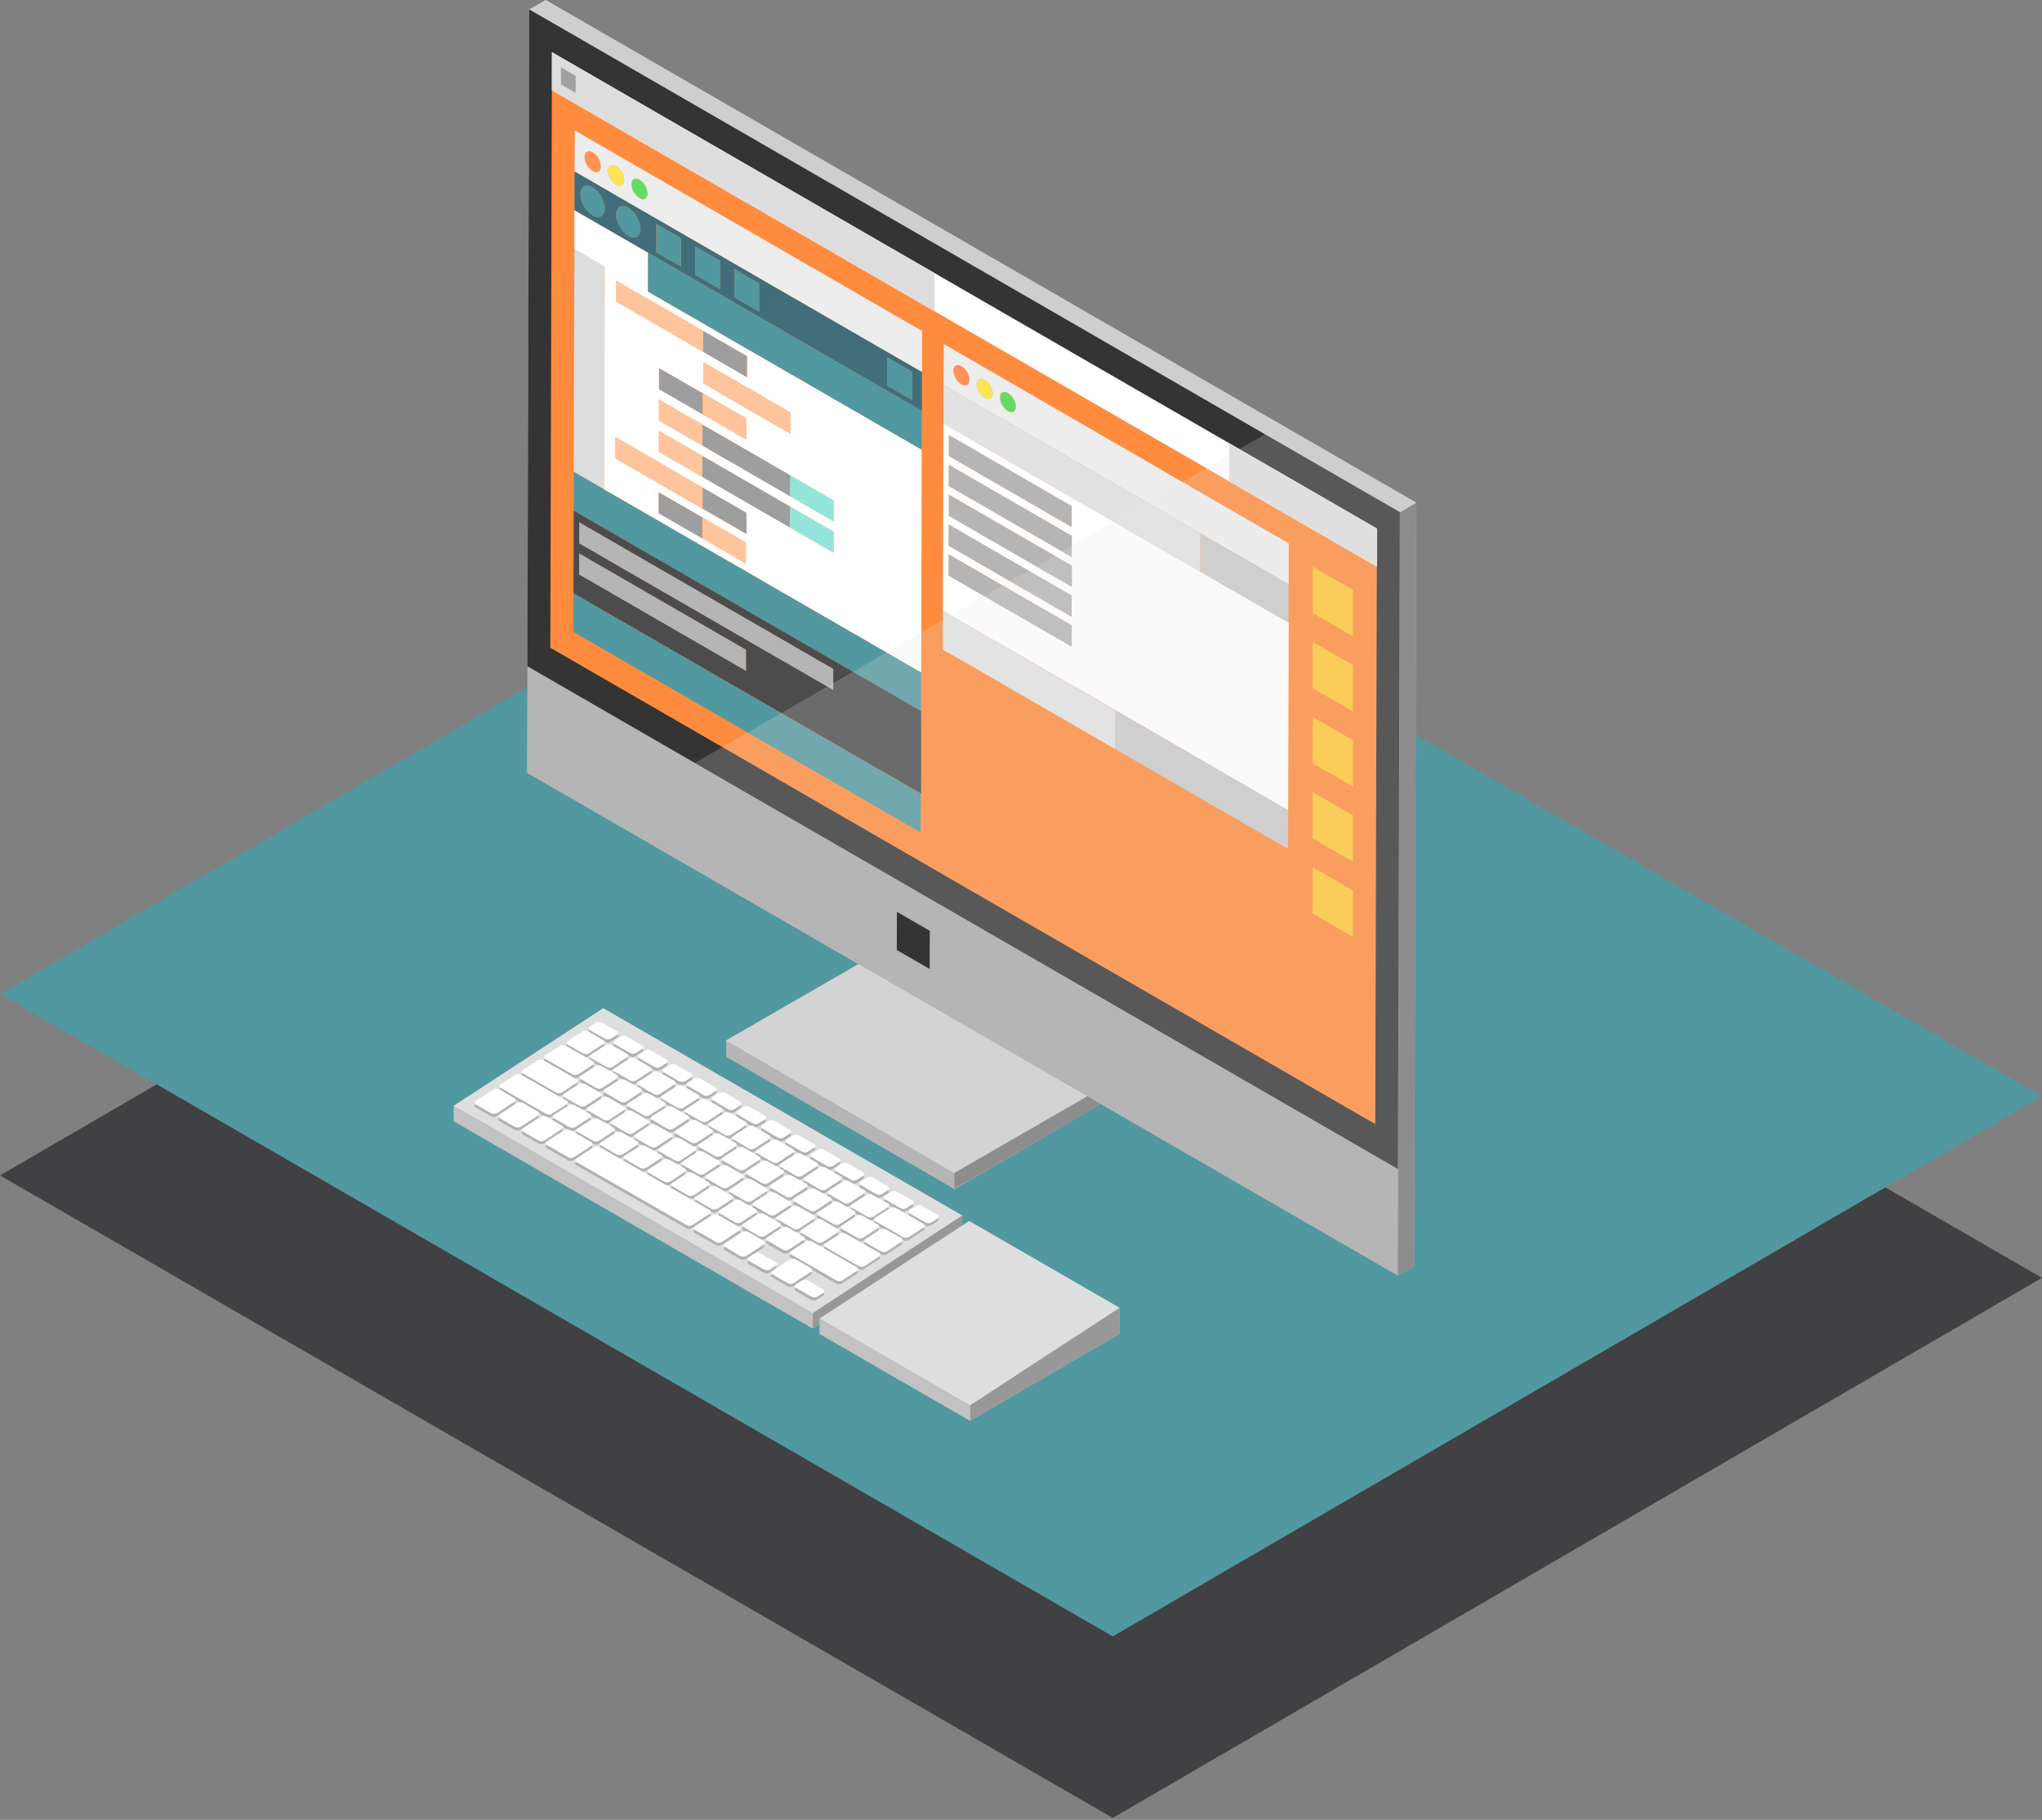 <?xml version="1.0" encoding="UTF-8"?>
<svg width="450px" height="401px" viewBox="0 0 450 401" version="1.1" xmlns="http://www.w3.org/2000/svg" xmlns:xlink="http://www.w3.org/1999/xlink">
    <rect x="0" y="0" width="450" height="401" fill="#808080" stroke="none"/>
    <!-- Generator: Sketch 50.2 (55047) - http://www.bohemiancoding.com/sketch -->
    <title>monitor</title>
    <desc>Created with Sketch.</desc>
    <defs></defs>
    <g id="Page-1" stroke="none" stroke-width="1" fill="none" fill-rule="evenodd">
        <g id="monitor" fill-rule="nonzero">
            <polygon id="Shape-Copy" fill="#414042" points="450 281.577 245.218 400.581 0 259.008 204.782 140"></polygon>
            <polygon id="Shape" fill="#5298A0" points="450 241.577 245.218 360.581 0 219.008 204.782 100"></polygon>
            <g id="Group" transform="translate(116, 0)">
                <polygon id="Shape" fill="#B5B5B5" points="0.19 170.29 192.05 281.06 195.64 278.98 196.11 110.77 4.25 0 0.63 2.08"></polygon>
                <g id="Shape" transform="translate(44, 93)">
                    <polygon fill="#B5B5B5" points="0.1 139.92 50.36 169.03 82.42 150.35 82.42 147.06 31.48 117.98 29.34 119.33 0.06 136.23"></polygon>
                    <g id="Group">
                        <polygon id="Shape" fill="#B5B5B5" points="50.31 168.94 0.07 139.74 0.06 136.23 50.3 165.43"></polygon>
                        <path d="M95.09,29.8 L95.37,126.16 C95.37,135.41 88.9,146.66 80.86,151.3 L50.31,168.94 L50.31,165.43 L80.31,148.13 C86.69,144.45 91.85,135.51 91.83,128.18 L91.56,31.87 L95.09,29.8 Z" id="Shape" fill="#8D8D8D"></path>
                        <path d="M91.78,128.18 L91.51,31.87 L41.27,2.67 L41.54,98.98 C41.54,106.32 36.4,115.25 30.02,118.98 L0.02,136.27 L50.26,165.47 L80.26,148.17 C86.64,144.49 91.8,135.55 91.78,128.22 L91.78,128.18 Z" id="Shape" fill="#D3D3D3"></path>
                        <polygon id="Shape" fill="#EDEDED" points="91.51 31.87 41.27 2.67 44.85 0.6 95.09 29.8"></polygon>
                    </g>
                </g>
                <g id="Shape">
                    <polygon fill="#B5B5B5" points="192.52 112.86 192.05 281.06 0.19 170.29 0.67 2.08"></polygon>
                    <polygon fill="#8D8D8D" points="192.52 112.86 196.11 110.77 195.64 278.98 192.05 281.06"></polygon>
                    <polygon fill="#CECECE" points="0.67 2.08 4.25 0 196.11 110.77 192.52 112.86"></polygon>
                </g>
                <polygon id="Shape" fill="#343434" points="192.49 112.86 192.08 257.58 0.22 146.81 0.63 2.08"></polygon>
                <polygon id="Shape" fill="#FF8C3E" points="187.44 116.48 187.07 247.69 5.27 142.73 5.64 11.52"></polygon>
                <polygon id="Shape" fill="#343434" points="88.9 205.11 88.88 213.52 81.63 209.34 81.65 200.92"></polygon>
            </g>
            <g id="Group" transform="translate(100, 222)">
                <g id="Shape">
                    <g id="Group">
                        <polygon id="Shape" fill="#C2C2C2" points="32.95 0.18 0.02 21.66 0 25.05 79.1 70.72 112.03 51.58 112.05 45.85"></polygon>
                        <g id="Shape">
                            <polygon fill="#DEDEDE" points="112.05 45.85 79.12 67.33 0.02 21.66 32.95 0.18"></polygon>
                            <polygon fill="#989898" points="112.05 45.85 112.03 51.58 79.1 70.72 79.12 67.33"></polygon>
                            <polygon fill="#C2C2C2" points="79.12 67.33 79.1 70.72 0 25.05 0.02 21.66"></polygon>
                        </g>
                    </g>
                    <g id="Group" transform="translate(4, 3)">
                        <g id="Shape" fill="#B2B2B2">
                            <path d="M31.94,2.9 C32.102,2.959 32.209,3.113 32.209,3.285 C32.209,3.457 32.102,3.611 31.94,3.67 L30.55,4.58 C30.158,4.795 29.682,4.795 29.29,4.58 L25.89,2.58 C25.737,2.513 25.638,2.362 25.638,2.195 C25.638,2.028 25.737,1.877 25.89,1.81 L27.29,0.91 C27.682,0.695 28.158,0.695 28.55,0.91 L31.94,2.9 Z"></path>
                            <path d="M28.87,4.9 C29.032,4.959 29.139,5.113 29.139,5.285 C29.139,5.457 29.032,5.611 28.87,5.67 L25.61,7.8 C25.218,8.015 24.742,8.015 24.35,7.8 L20.95,5.8 C20.797,5.733 20.698,5.582 20.698,5.415 C20.698,5.248 20.797,5.097 20.95,5.03 L24.21,3 C24.604,2.79 25.076,2.79 25.47,3 L28.87,4.9 Z"></path>
                            <path d="M37.43,6.05 C37.583,6.117 37.682,6.268 37.682,6.435 C37.682,6.602 37.583,6.753 37.43,6.82 L36.04,7.73 C35.643,7.94 35.167,7.94 34.77,7.73 L31.38,5.78 C31.218,5.721 31.111,5.567 31.111,5.395 C31.111,5.223 31.218,5.069 31.38,5.01 L32.77,4.1 C33.164,3.89 33.636,3.89 34.03,4.1 L37.43,6.05 Z"></path>
                            <path d="M34.09,7.9 C34.252,7.959 34.359,8.113 34.359,8.285 C34.359,8.457 34.252,8.611 34.09,8.67 L30.83,10.79 C30.438,11.005 29.962,11.005 29.57,10.79 L26.17,8.79 C26.017,8.723 25.918,8.572 25.918,8.405 C25.918,8.238 26.017,8.087 26.17,8.02 L29.43,6 C29.827,5.79 30.303,5.79 30.7,6 L34.09,7.9 Z"></path>
                            <path d="M42.79,9.13 C42.952,9.189 43.059,9.343 43.059,9.515 C43.059,9.687 42.952,9.841 42.79,9.9 L41.4,10.8 C41.006,11.01 40.534,11.01 40.14,10.8 L36.74,8.8 C36.578,8.741 36.471,8.587 36.471,8.415 C36.471,8.243 36.578,8.089 36.74,8.03 L38.13,7.12 C38.522,6.905 38.998,6.905 39.39,7.12 L42.79,9.13 Z"></path>
                            <path d="M39.31,10.89 C39.472,10.949 39.579,11.103 39.579,11.275 C39.579,11.447 39.472,11.601 39.31,11.66 L36.05,13.79 C35.656,14 35.184,14 34.79,13.79 L31.39,11.84 C31.237,11.773 31.138,11.622 31.138,11.455 C31.138,11.288 31.237,11.137 31.39,11.07 L34.65,9 C35.046,8.785 35.524,8.785 35.92,9 L39.31,10.89 Z"></path>
                            <path d="M48.28,12.27 C48.44,12.334 48.544,12.488 48.544,12.66 C48.544,12.832 48.44,12.986 48.28,13.05 L46.89,13.95 C46.498,14.165 46.022,14.165 45.63,13.95 L42.26,12 C42.1,11.936 41.996,11.782 41.996,11.61 C41.996,11.438 42.1,11.284 42.26,11.22 L43.65,10.32 C44.042,10.105 44.518,10.105 44.91,10.32 L48.28,12.27 Z"></path>
                            <path d="M44.53,13.88 C44.69,13.944 44.794,14.098 44.794,14.27 C44.794,14.442 44.69,14.596 44.53,14.66 L41.27,16.78 C40.878,16.995 40.402,16.995 40.01,16.78 L36.61,14.84 C36.45,14.776 36.346,14.622 36.346,14.45 C36.346,14.278 36.45,14.124 36.61,14.06 L39.87,12 C40.266,11.785 40.744,11.785 41.14,12 L44.53,13.88 Z"></path>
                            <path d="M53.6,15.32 C53.76,15.384 53.864,15.538 53.864,15.71 C53.864,15.882 53.76,16.036 53.6,16.1 L52.21,17 C51.831,17.197 51.379,17.197 51,17 L47.6,15.06 C47.44,14.996 47.336,14.842 47.336,14.67 C47.336,14.498 47.44,14.344 47.6,14.28 L48.99,13.38 C49.382,13.165 49.858,13.165 50.25,13.38 L53.6,15.32 Z"></path>
                            <path d="M49.79,16.9 C49.943,16.967 50.042,17.118 50.042,17.285 C50.042,17.452 49.943,17.603 49.79,17.67 L46.53,19.79 C46.138,20.005 45.662,20.005 45.27,19.79 L41.88,17.79 C41.718,17.731 41.611,17.577 41.611,17.405 C41.611,17.233 41.718,17.079 41.88,17.02 L45.13,15 C45.524,14.79 45.996,14.79 46.39,15 L49.79,16.9 Z"></path>
                            <path d="M59.09,18.47 C59.243,18.537 59.342,18.688 59.342,18.855 C59.342,19.022 59.243,19.173 59.09,19.24 L57.7,20.15 C57.308,20.365 56.832,20.365 56.44,20.15 L53.05,18.15 C52.888,18.091 52.781,17.937 52.781,17.765 C52.781,17.593 52.888,17.439 53.05,17.38 L54.44,16.48 C54.832,16.265 55.308,16.265 55.7,16.48 L59.09,18.47 Z"></path>
                            <path d="M55,19.89 C55.153,19.957 55.252,20.108 55.252,20.275 C55.252,20.442 55.153,20.593 55,20.66 L51.74,22.79 C51.348,23.005 50.872,23.005 50.48,22.79 L47.09,20.85 C46.93,20.786 46.826,20.632 46.826,20.46 C46.826,20.288 46.93,20.134 47.09,20.07 L50.35,18 C50.742,17.785 51.218,17.785 51.61,18 L55,19.89 Z"></path>
                            <path d="M64.5,21.57 C64.653,21.637 64.752,21.788 64.752,21.955 C64.752,22.122 64.653,22.273 64.5,22.34 L63.11,23.25 C62.718,23.465 62.242,23.465 61.85,23.25 L58.45,21.31 C58.29,21.246 58.186,21.092 58.186,20.92 C58.186,20.748 58.29,20.594 58.45,20.53 L59.84,19.63 C60.234,19.42 60.706,19.42 61.1,19.63 L64.5,21.57 Z"></path>
                            <path d="M60.23,22.89 C60.383,22.957 60.482,23.108 60.482,23.275 C60.482,23.442 60.383,23.593 60.23,23.66 L57,25.78 C56.608,25.995 56.132,25.995 55.74,25.78 L52.34,23.83 C52.187,23.763 52.088,23.612 52.088,23.445 C52.088,23.278 52.187,23.127 52.34,23.06 L55.57,21 C55.964,20.79 56.436,20.79 56.83,21 L60.23,22.89 Z"></path>
                            <path d="M70,24.72 C70.162,24.779 70.269,24.933 70.269,25.105 C70.269,25.277 70.162,25.431 70,25.49 L68.61,26.4 C68.216,26.61 67.744,26.61 67.35,26.4 L63.95,24.4 C63.788,24.341 63.681,24.187 63.681,24.015 C63.681,23.843 63.788,23.689 63.95,23.63 L65.34,22.73 C65.732,22.515 66.208,22.515 66.6,22.73 L70,24.72 Z"></path>
                            <path d="M65.45,25.88 C65.603,25.947 65.702,26.098 65.702,26.265 C65.702,26.432 65.603,26.583 65.45,26.65 L62.19,28.78 C61.796,28.99 61.324,28.99 60.93,28.78 L57.53,26.83 C57.368,26.771 57.261,26.617 57.261,26.445 C57.261,26.273 57.368,26.119 57.53,26.06 L60.79,24 C61.182,23.785 61.658,23.785 62.05,24 L65.45,25.88 Z"></path>
                            <path d="M75.34,27.8 C75.502,27.859 75.609,28.013 75.609,28.185 C75.609,28.357 75.502,28.511 75.34,28.57 L73.95,29.47 C73.558,29.685 73.082,29.685 72.69,29.47 L69.29,27.52 C69.137,27.453 69.038,27.302 69.038,27.135 C69.038,26.968 69.137,26.817 69.29,26.75 L70.68,25.84 C71.072,25.625 71.548,25.625 71.94,25.84 L75.34,27.8 Z"></path>
                            <path d="M70.7,28.89 C70.86,28.954 70.964,29.108 70.964,29.28 C70.964,29.452 70.86,29.606 70.7,29.67 L67.43,31.79 C67.038,32.005 66.562,32.005 66.17,31.79 L62.78,29.85 C62.62,29.786 62.516,29.632 62.516,29.46 C62.516,29.288 62.62,29.134 62.78,29.07 L66,27 C66.396,26.785 66.874,26.785 67.27,27 L70.7,28.89 Z"></path>
                            <path d="M80.83,30.94 C80.99,31.004 81.094,31.158 81.094,31.33 C81.094,31.502 80.99,31.656 80.83,31.72 L79.44,32.62 C79.048,32.835 78.572,32.835 78.18,32.62 L74.78,30.68 C74.618,30.621 74.511,30.467 74.511,30.295 C74.511,30.123 74.618,29.969 74.78,29.91 L76.17,29 C76.562,28.785 77.038,28.785 77.43,29 L80.83,30.94 Z"></path>
                            <path d="M76,31.91 C76.153,31.977 76.252,32.128 76.252,32.295 C76.252,32.462 76.153,32.613 76,32.68 L72.74,34.81 C72.346,35.02 71.874,35.02 71.48,34.81 L68.09,32.86 C67.928,32.801 67.821,32.647 67.821,32.475 C67.821,32.303 67.928,32.149 68.09,32.09 L71.3,30 C71.692,29.785 72.168,29.785 72.56,30 L76,31.91 Z"></path>
                            <path d="M86.15,34 C86.31,34.064 86.414,34.218 86.414,34.39 C86.414,34.562 86.31,34.716 86.15,34.78 L84.76,35.68 C84.368,35.895 83.892,35.895 83.5,35.68 L80.1,33.74 C79.94,33.676 79.836,33.522 79.836,33.35 C79.836,33.178 79.94,33.024 80.1,32.96 L81.49,32.06 C81.882,31.845 82.358,31.845 82.75,32.06 L86.15,34 Z"></path>
                            <path d="M81.18,34.9 C81.34,34.964 81.444,35.118 81.444,35.29 C81.444,35.462 81.34,35.616 81.18,35.68 L77.92,37.8 C77.528,38.015 77.052,38.015 76.66,37.8 L73.26,35.86 C73.1,35.796 72.996,35.642 72.996,35.47 C72.996,35.298 73.1,35.144 73.26,35.08 L76.52,33 C76.912,32.785 77.388,32.785 77.78,33 L81.18,34.9 Z"></path>
                            <path d="M91.64,37.14 C91.793,37.207 91.892,37.358 91.892,37.525 C91.892,37.692 91.793,37.843 91.64,37.91 L90.25,38.82 C89.858,39.035 89.382,39.035 88.99,38.82 L85.59,36.82 C85.428,36.761 85.321,36.607 85.321,36.435 C85.321,36.263 85.428,36.109 85.59,36.05 L86.98,35.15 C87.374,34.94 87.846,34.94 88.24,35.15 L91.64,37.14 Z"></path>
                            <path d="M86.34,37.93 C86.487,37.986 86.584,38.127 86.584,38.285 C86.584,38.443 86.487,38.584 86.34,38.64 L83.08,40.76 C82.719,40.959 82.281,40.959 81.92,40.76 L78.53,38.82 C78.383,38.764 78.286,38.623 78.286,38.465 C78.286,38.307 78.383,38.166 78.53,38.11 L81.79,36 C82.166,35.792 82.624,35.792 83,36 L86.34,37.93 Z"></path>
                            <path d="M97,40.23 C97.162,40.289 97.269,40.443 97.269,40.615 C97.269,40.787 97.162,40.941 97,41 L95.61,41.91 C95.218,42.125 94.742,42.125 94.35,41.91 L91,40 C90.84,39.936 90.736,39.782 90.736,39.61 C90.736,39.438 90.84,39.284 91,39.22 L92.39,38.32 C92.784,38.11 93.256,38.11 93.65,38.32 L97,40.23 Z"></path>
                            <path d="M91.61,40.89 C91.772,40.949 91.879,41.103 91.879,41.275 C91.879,41.447 91.772,41.601 91.61,41.66 L88.35,43.79 C87.956,44 87.484,44 87.09,43.79 L83.69,41.84 C83.537,41.773 83.438,41.622 83.438,41.455 C83.438,41.288 83.537,41.137 83.69,41.07 L87,39 C87.394,38.79 87.866,38.79 88.26,39 L91.61,40.89 Z"></path>
                            <path d="M26.59,9.52 C26.752,9.579 26.859,9.733 26.859,9.905 C26.859,10.077 26.752,10.231 26.59,10.29 L23.33,12.42 C22.938,12.635 22.462,12.635 22.07,12.42 L16.14,9 C15.987,8.933 15.888,8.782 15.888,8.615 C15.888,8.448 15.987,8.297 16.14,8.23 L19.4,6.1 C19.794,5.89 20.266,5.89 20.66,6.1 L26.59,9.52 Z"></path>
                            <path d="M31.86,12.55 C32.022,12.609 32.129,12.763 32.129,12.935 C32.129,13.107 32.022,13.261 31.86,13.32 L28.6,15.44 C28.208,15.655 27.732,15.655 27.34,15.44 L24,13.53 C23.847,13.463 23.748,13.312 23.748,13.145 C23.748,12.978 23.847,12.827 24,12.76 L27.26,10.63 C27.654,10.42 28.126,10.42 28.52,10.63 L31.86,12.55 Z"></path>
                            <path d="M37.12,15.56 C37.273,15.627 37.372,15.778 37.372,15.945 C37.372,16.112 37.273,16.263 37.12,16.33 L33.86,18.46 C33.466,18.67 32.994,18.67 32.6,18.46 L29.21,16.46 C29.048,16.401 28.941,16.247 28.941,16.075 C28.941,15.903 29.048,15.749 29.21,15.69 L32.47,13.57 C32.862,13.355 33.338,13.355 33.73,13.57 L37.12,15.56 Z"></path>
                            <path d="M42.34,18.56 C42.493,18.627 42.592,18.778 42.592,18.945 C42.592,19.112 42.493,19.263 42.34,19.33 L39.08,21.45 C38.688,21.665 38.212,21.665 37.82,21.45 L34.43,19.51 C34.268,19.451 34.161,19.297 34.161,19.125 C34.161,18.953 34.268,18.799 34.43,18.74 L37.69,16.61 C38.082,16.395 38.558,16.395 38.95,16.61 L42.34,18.56 Z"></path>
                            <path d="M47.52,21.53 C47.682,21.589 47.789,21.743 47.789,21.915 C47.789,22.087 47.682,22.241 47.52,22.3 L44.25,24.43 C43.86,24.64 43.39,24.64 43,24.43 L39.6,22.43 C39.438,22.371 39.331,22.217 39.331,22.045 C39.331,21.873 39.438,21.719 39.6,21.66 L42.86,19.53 C43.254,19.32 43.726,19.32 44.12,19.53 L47.52,21.53 Z"></path>
                            <path d="M52.78,24.54 C52.933,24.607 53.032,24.758 53.032,24.925 C53.032,25.092 52.933,25.243 52.78,25.31 L49.52,27.44 C49.128,27.655 48.652,27.655 48.26,27.44 L44.87,25.5 C44.71,25.436 44.606,25.282 44.606,25.11 C44.606,24.938 44.71,24.784 44.87,24.72 L48.13,22.6 C48.522,22.385 48.998,22.385 49.39,22.6 L52.78,24.54 Z"></path>
                            <path d="M58,27.54 C58.153,27.607 58.252,27.758 58.252,27.925 C58.252,28.092 58.153,28.243 58,28.31 L54.74,30.43 C54.348,30.645 53.872,30.645 53.48,30.43 L50.09,28.48 C49.928,28.421 49.821,28.267 49.821,28.095 C49.821,27.923 49.928,27.769 50.09,27.71 L53.35,25.58 C53.744,25.37 54.216,25.37 54.61,25.58 L58,27.54 Z"></path>
                            <path d="M63.22,30.53 C63.373,30.597 63.472,30.748 63.472,30.915 C63.472,31.082 63.373,31.233 63.22,31.3 L60,33.43 C59.606,33.64 59.134,33.64 58.74,33.43 L55.34,31.48 C55.178,31.421 55.071,31.267 55.071,31.095 C55.071,30.923 55.178,30.769 55.34,30.71 L58.6,28.59 C58.992,28.375 59.468,28.375 59.86,28.59 L63.22,30.53 Z"></path>
                            <path d="M68.43,33.52 C68.59,33.584 68.694,33.738 68.694,33.91 C68.694,34.082 68.59,34.236 68.43,34.3 L65.17,36.42 C64.778,36.635 64.302,36.635 63.91,36.42 L60.51,34.48 C60.35,34.416 60.246,34.262 60.246,34.09 C60.246,33.918 60.35,33.764 60.51,33.7 L63.77,31.58 C64.162,31.365 64.638,31.365 65.03,31.58 L68.43,33.52 Z"></path>
                            <path d="M73.64,36.57 C73.787,36.626 73.884,36.767 73.884,36.925 C73.884,37.083 73.787,37.224 73.64,37.28 L70.4,39.4 C70.042,39.596 69.608,39.596 69.25,39.4 L65.85,37.45 C65.703,37.394 65.606,37.253 65.606,37.095 C65.606,36.937 65.703,36.796 65.85,36.74 L69.11,34.62 C69.467,34.421 69.903,34.421 70.26,34.62 L73.64,36.57 Z"></path>
                            <path d="M79,39.55 C79.16,39.614 79.264,39.768 79.264,39.94 C79.264,40.112 79.16,40.266 79,40.33 L75.74,42.45 C75.348,42.665 74.872,42.665 74.48,42.45 L71.08,40.51 C70.92,40.446 70.816,40.292 70.816,40.12 C70.816,39.948 70.92,39.794 71.08,39.73 L74.34,37.61 C74.732,37.395 75.208,37.395 75.6,37.61 L79,39.55 Z"></path>
                            <path d="M84.16,42.55 C84.322,42.609 84.429,42.763 84.429,42.935 C84.429,43.107 84.322,43.261 84.16,43.32 L80.9,45.45 C80.506,45.66 80.034,45.66 79.64,45.45 L76.24,43.45 C76.087,43.383 75.988,43.232 75.988,43.065 C75.988,42.898 76.087,42.747 76.24,42.68 L79.5,40.55 C79.894,40.34 80.366,40.34 80.76,40.55 L84.16,42.55 Z"></path>
                            <path d="M102.51,43.38 C102.672,43.439 102.779,43.593 102.779,43.765 C102.779,43.937 102.672,44.091 102.51,44.15 L101.12,45.06 C100.726,45.27 100.254,45.27 99.86,45.06 L96.47,43.11 C96.308,43.051 96.201,42.897 96.201,42.725 C96.201,42.553 96.308,42.399 96.47,42.34 L97.86,41.44 C98.252,41.225 98.728,41.225 99.12,41.44 L102.51,43.38 Z"></path>
                            <path d="M99.44,45.38 C99.602,45.439 99.709,45.593 99.709,45.765 C99.709,45.937 99.602,46.091 99.44,46.15 L96.18,48.28 C95.786,48.49 95.314,48.49 94.92,48.28 L88.81,44.78 C88.65,44.716 88.546,44.562 88.546,44.39 C88.546,44.218 88.65,44.064 88.81,44 L92.07,41.88 C92.462,41.665 92.938,41.665 93.33,41.88 L99.44,45.38 Z"></path>
                            <path d="M89.38,45.54 C89.542,45.599 89.649,45.753 89.649,45.925 C89.649,46.097 89.542,46.251 89.38,46.31 L86.12,48.44 C85.726,48.65 85.254,48.65 84.86,48.44 L81.46,46.44 C81.307,46.373 81.208,46.222 81.208,46.055 C81.208,45.888 81.307,45.737 81.46,45.67 L84.72,43.55 C85.114,43.34 85.586,43.34 85.98,43.55 L89.38,45.54 Z"></path>
                            <path d="M94.6,48.54 C94.762,48.599 94.869,48.753 94.869,48.925 C94.869,49.097 94.762,49.251 94.6,49.31 L91.34,51.43 C90.949,51.649 90.471,51.649 90.08,51.43 L86.68,49.49 C86.527,49.423 86.428,49.272 86.428,49.105 C86.428,48.938 86.527,48.787 86.68,48.72 L90,46.62 C90.392,46.405 90.868,46.405 91.26,46.62 L94.6,48.54 Z"></path>
                            <path d="M23,13.51 C23.162,13.569 23.269,13.723 23.269,13.895 C23.269,14.067 23.162,14.221 23,14.28 L19.74,16.41 C19.346,16.62 18.874,16.62 18.48,16.41 L11.19,12.23 C11.028,12.171 10.921,12.017 10.921,11.845 C10.921,11.673 11.028,11.519 11.19,11.46 L14.45,9.33 C14.844,9.12 15.316,9.12 15.71,9.33 L23,13.51 Z"></path>
                            <path d="M28.19,16.49 C28.35,16.554 28.454,16.708 28.454,16.88 C28.454,17.052 28.35,17.206 28.19,17.27 L25,19.39 C24.608,19.605 24.132,19.605 23.74,19.39 L20.35,17.45 C20.188,17.391 20.081,17.237 20.081,17.065 C20.081,16.893 20.188,16.739 20.35,16.68 L23.61,14.55 C24.002,14.335 24.478,14.335 24.87,14.55 L28.19,16.49 Z"></path>
                            <path d="M33.45,19.51 C33.603,19.577 33.702,19.728 33.702,19.895 C33.702,20.062 33.603,20.213 33.45,20.28 L30.19,22.41 C29.796,22.62 29.324,22.62 28.93,22.41 L25.53,20.46 C25.377,20.393 25.278,20.242 25.278,20.075 C25.278,19.908 25.377,19.757 25.53,19.69 L28.79,17.57 C29.182,17.355 29.658,17.355 30.05,17.57 L33.45,19.51 Z"></path>
                            <path d="M38.67,22.5 C38.83,22.564 38.934,22.718 38.934,22.89 C38.934,23.062 38.83,23.216 38.67,23.28 L35.41,25.4 C35.018,25.615 34.542,25.615 34.15,25.4 L30.75,23.46 C30.59,23.396 30.486,23.242 30.486,23.07 C30.486,22.898 30.59,22.744 30.75,22.68 L34,20.59 C34.392,20.375 34.868,20.375 35.26,20.59 L38.67,22.5 Z"></path>
                            <path d="M43.85,25.48 C44.003,25.547 44.102,25.698 44.102,25.865 C44.102,26.032 44.003,26.183 43.85,26.25 L40.58,28.37 C40.186,28.58 39.714,28.58 39.32,28.37 L36,26.46 C35.838,26.401 35.731,26.247 35.731,26.075 C35.731,25.903 35.838,25.749 36,25.69 L39.26,23.56 C39.654,23.35 40.126,23.35 40.52,23.56 L43.85,25.48 Z"></path>
                            <path d="M49.1,28.49 C49.262,28.549 49.369,28.703 49.369,28.875 C49.369,29.047 49.262,29.201 49.1,29.26 L45.84,31.39 C45.448,31.605 44.972,31.605 44.58,31.39 L41.18,29.39 C41.027,29.323 40.928,29.172 40.928,29.005 C40.928,28.838 41.027,28.687 41.18,28.62 L44.44,26.5 C44.832,26.285 45.308,26.285 45.7,26.5 L49.1,28.49 Z"></path>
                            <path d="M54.32,31.49 C54.482,31.549 54.589,31.703 54.589,31.875 C54.589,32.047 54.482,32.201 54.32,32.26 L51.06,34.38 C50.666,34.59 50.194,34.59 49.8,34.38 L46.4,32.43 C46.247,32.363 46.148,32.212 46.148,32.045 C46.148,31.878 46.247,31.727 46.4,31.66 L49.67,29.53 C50.062,29.315 50.538,29.315 50.93,29.53 L54.32,31.49 Z"></path>
                            <path d="M59.54,34.48 C59.702,34.539 59.809,34.693 59.809,34.865 C59.809,35.037 59.702,35.191 59.54,35.25 L56.28,37.38 C55.886,37.59 55.414,37.59 55.02,37.38 L51.62,35.38 C51.467,35.313 51.368,35.162 51.368,34.995 C51.368,34.828 51.467,34.677 51.62,34.61 L54.89,32.48 C55.284,32.27 55.756,32.27 56.15,32.48 L59.54,34.48 Z"></path>
                            <path d="M64.76,37.47 C64.92,37.534 65.024,37.688 65.024,37.86 C65.024,38.032 64.92,38.186 64.76,38.25 L61.5,40.37 C61.108,40.585 60.632,40.585 60.24,40.37 L56.84,38.42 C56.687,38.353 56.588,38.202 56.588,38.035 C56.588,37.868 56.687,37.717 56.84,37.65 L60.11,35.53 C60.502,35.315 60.978,35.315 61.37,35.53 L64.76,37.47 Z"></path>
                            <path d="M70,40.49 C70.162,40.549 70.269,40.703 70.269,40.875 C70.269,41.047 70.162,41.201 70,41.26 L66.74,43.38 C66.348,43.595 65.872,43.595 65.48,43.38 L62.09,41.43 C61.928,41.371 61.821,41.217 61.821,41.045 C61.821,40.873 61.928,40.719 62.09,40.66 L65.35,38.53 C65.744,38.32 66.216,38.32 66.61,38.53 L70,40.49 Z"></path>
                            <path d="M75.27,43.5 C75.432,43.559 75.539,43.713 75.539,43.885 C75.539,44.057 75.432,44.211 75.27,44.27 L72,46.4 C71.608,46.615 71.132,46.615 70.74,46.4 L67.34,44.45 C67.187,44.383 67.088,44.232 67.088,44.065 C67.088,43.898 67.187,43.747 67.34,43.68 L70.61,41.56 C71.002,41.345 71.478,41.345 71.87,41.56 L75.27,43.5 Z"></path>
                            <path d="M80.49,46.5 C80.652,46.559 80.759,46.713 80.759,46.885 C80.759,47.057 80.652,47.211 80.49,47.27 L77.23,49.39 C76.836,49.6 76.364,49.6 75.97,49.39 L72.57,47.44 C72.417,47.373 72.318,47.222 72.318,47.055 C72.318,46.888 72.417,46.737 72.57,46.67 L75.84,44.54 C76.232,44.325 76.708,44.325 77.1,44.54 L80.49,46.5 Z"></path>
                            <path d="M20.78,18.24 C20.942,18.299 21.049,18.453 21.049,18.625 C21.049,18.797 20.942,18.951 20.78,19.01 L17.53,21.13 C17.133,21.34 16.657,21.34 16.26,21.13 L6.26,15.4 C6.098,15.341 5.991,15.187 5.991,15.015 C5.991,14.843 6.098,14.689 6.26,14.63 L9.52,12.51 C9.914,12.3 10.386,12.3 10.78,12.51 L20.78,18.24 Z"></path>
                            <path d="M25.89,21.17 C26.043,21.237 26.142,21.388 26.142,21.555 C26.142,21.722 26.043,21.873 25.89,21.94 L22.63,24.06 C22.234,24.275 21.756,24.275 21.36,24.06 L18,22.15 C17.838,22.091 17.731,21.937 17.731,21.765 C17.731,21.593 17.838,21.439 18,21.38 L21.25,19.25 C21.644,19.04 22.116,19.04 22.51,19.25 L25.89,21.17 Z"></path>
                            <path d="M31.15,24.18 C31.31,24.244 31.414,24.398 31.414,24.57 C31.414,24.742 31.31,24.896 31.15,24.96 L27.89,27.08 C27.498,27.295 27.022,27.295 26.63,27.08 L23.23,25.08 C23.077,25.013 22.978,24.862 22.978,24.695 C22.978,24.528 23.077,24.377 23.23,24.31 L26.49,22.19 C26.882,21.975 27.358,21.975 27.75,22.19 L31.15,24.18 Z"></path>
                            <path d="M36.37,27.18 C36.523,27.247 36.622,27.398 36.622,27.565 C36.622,27.732 36.523,27.883 36.37,27.95 L33.11,30.07 C32.718,30.285 32.242,30.285 31.85,30.07 L28.45,28.07 C28.297,28.003 28.198,27.852 28.198,27.685 C28.198,27.518 28.297,27.367 28.45,27.3 L31.71,25.17 C32.104,24.96 32.576,24.96 32.97,25.17 L36.37,27.18 Z"></path>
                            <path d="M41.55,30.15 C41.703,30.217 41.802,30.368 41.802,30.535 C41.802,30.702 41.703,30.853 41.55,30.92 L38.29,33.05 C37.893,33.26 37.417,33.26 37.02,33.05 L33.63,31.1 C33.468,31.041 33.361,30.887 33.361,30.715 C33.361,30.543 33.468,30.389 33.63,30.33 L36.89,28.21 C37.282,27.995 37.758,27.995 38.15,28.21 L41.55,30.15 Z"></path>
                            <path d="M46.81,33.17 C46.963,33.237 47.062,33.388 47.062,33.555 C47.062,33.722 46.963,33.873 46.81,33.94 L43.55,36.06 C43.156,36.27 42.684,36.27 42.29,36.06 L38.89,34.06 C38.73,33.996 38.626,33.842 38.626,33.67 C38.626,33.498 38.73,33.344 38.89,33.28 L42.15,31.16 C42.542,30.945 43.018,30.945 43.41,31.16 L46.81,33.17 Z"></path>
                            <path d="M52,36.16 C52.153,36.227 52.252,36.378 52.252,36.545 C52.252,36.712 52.153,36.863 52,36.93 L48.74,39.05 C48.348,39.265 47.872,39.265 47.48,39.05 L44.08,37.1 C43.927,37.033 43.828,36.882 43.828,36.715 C43.828,36.548 43.927,36.397 44.08,36.33 L47.34,34.2 C47.734,33.99 48.206,33.99 48.6,34.2 L52,36.16 Z"></path>
                            <path d="M57.25,39.15 C57.403,39.217 57.502,39.368 57.502,39.535 C57.502,39.702 57.403,39.853 57.25,39.92 L54,42.05 C53.608,42.265 53.132,42.265 52.74,42.05 L49.34,40.1 C49.187,40.033 49.088,39.882 49.088,39.715 C49.088,39.548 49.187,39.397 49.34,39.33 L52.6,37.21 C52.992,36.995 53.468,36.995 53.86,37.21 L57.25,39.15 Z"></path>
                            <path d="M62.46,42.15 C62.622,42.209 62.729,42.363 62.729,42.535 C62.729,42.707 62.622,42.861 62.46,42.92 L59.23,45 C58.836,45.21 58.364,45.21 57.97,45 L54.57,43.05 C54.417,42.983 54.318,42.832 54.318,42.665 C54.318,42.498 54.417,42.347 54.57,42.28 L57.83,40.15 C58.224,39.94 58.696,39.94 59.09,40.15 L62.46,42.15 Z"></path>
                            <path d="M67.72,45.16 C67.882,45.219 67.989,45.373 67.989,45.545 C67.989,45.717 67.882,45.871 67.72,45.93 L64.46,48.06 C64.064,48.275 63.586,48.275 63.19,48.06 L59.8,46.11 C59.638,46.051 59.531,45.897 59.531,45.725 C59.531,45.553 59.638,45.399 59.8,45.34 L63.06,43.22 C63.452,43.005 63.928,43.005 64.32,43.22 L67.72,45.16 Z"></path>
                            <path d="M73,48.18 C73.153,48.247 73.252,48.398 73.252,48.565 C73.252,48.732 73.153,48.883 73,48.95 L69.74,51.07 C69.346,51.28 68.874,51.28 68.48,51.07 L65.08,49.12 C64.92,49.056 64.816,48.902 64.816,48.73 C64.816,48.558 64.92,48.404 65.08,48.34 L68.34,46.22 C68.732,46.005 69.208,46.005 69.6,46.22 L73,48.18 Z"></path>
                            <path d="M9.29,17.66 C9.65,17.86 9.62,18.23 9.23,18.49 L5.54,20.89 C5.143,21.156 4.636,21.198 4.2,21 L0.8,19 C0.45,18.8 0.47,18.43 0.86,18.18 L4.55,15.77 C4.958,15.519 5.463,15.485 5.9,15.68 L9.29,17.66 Z"></path>
                            <path d="M14.51,20.65 C14.87,20.86 14.84,21.23 14.45,21.48 L10.76,23.89 C10.356,24.141 9.854,24.175 9.42,23.98 L6,22 C5.64,21.79 5.67,21.42 6.06,21.17 L9.75,18.76 C10.158,18.507 10.665,18.477 11.1,18.68 L14.51,20.65 Z"></path>
                            <path d="M19.73,23.65 C20.09,23.85 20.06,24.22 19.67,24.47 L16,26.88 C15.596,27.131 15.094,27.165 14.66,26.97 L11.24,25 C10.88,24.8 10.91,24.43 11.3,24.17 L14.99,21.77 C15.398,21.519 15.903,21.485 16.34,21.68 L19.73,23.65 Z"></path>
                            <path d="M26.24,27.38 C26.402,27.439 26.509,27.593 26.509,27.765 C26.509,27.937 26.402,28.091 26.24,28.15 L22.39,30.67 C21.994,30.885 21.516,30.885 21.12,30.67 L16.46,28 C16.3,27.936 16.196,27.782 16.196,27.61 C16.196,27.438 16.3,27.284 16.46,27.22 L20.32,24.71 C20.717,24.5 21.193,24.5 21.59,24.71 L26.24,27.38 Z"></path>
                            <path d="M52.34,42.35 C52.502,42.409 52.609,42.563 52.609,42.735 C52.609,42.907 52.502,43.061 52.34,43.12 L48.48,45.64 C48.088,45.855 47.612,45.855 47.22,45.64 L23,31.75 C22.838,31.691 22.731,31.537 22.731,31.365 C22.731,31.193 22.838,31.039 23,30.98 L26.86,28.46 C27.252,28.245 27.728,28.245 28.12,28.46 L52.34,42.35 Z"></path>
                            <path d="M58.83,46.07 C58.983,46.137 59.082,46.288 59.082,46.455 C59.082,46.622 58.983,46.773 58.83,46.84 L55,49.36 C54.608,49.575 54.132,49.575 53.74,49.36 L49.06,46.68 C48.9,46.616 48.796,46.462 48.796,46.29 C48.796,46.118 48.9,45.964 49.06,45.9 L52.92,43.39 C53.312,43.175 53.788,43.175 54.18,43.39 L58.83,46.07 Z"></path>
                            <path d="M64.21,49.16 C64.56,49.36 64.54,49.73 64.15,49.99 L60.46,52.39 C60.052,52.641 59.547,52.675 59.11,52.48 L55.71,50.48 C55.36,50.28 55.39,49.91 55.77,49.66 L59.47,47.25 C59.874,46.999 60.376,46.965 60.81,47.16 L64.21,49.16 Z"></path>
                            <path d="M89.66,51.76 C89.822,51.819 89.929,51.973 89.929,52.145 C89.929,52.317 89.822,52.471 89.66,52.53 L86.4,54.65 C86.008,54.865 85.532,54.865 85.14,54.65 L77.77,50.43 C77.617,50.363 77.518,50.212 77.518,50.045 C77.518,49.878 77.617,49.727 77.77,49.66 L81,47.56 C81.394,47.35 81.866,47.35 82.26,47.56 L89.66,51.76 Z"></path>
                            <path d="M84.77,54.94 C84.93,55.004 85.034,55.158 85.034,55.33 C85.034,55.502 84.93,55.656 84.77,55.72 L81.51,57.84 C81.118,58.055 80.642,58.055 80.25,57.84 L70.31,52.14 C70.148,52.081 70.041,51.927 70.041,51.755 C70.041,51.583 70.148,51.429 70.31,51.37 L73.57,49.25 C73.962,49.035 74.438,49.035 74.83,49.25 L84.77,54.94 Z"></path>
                            <path d="M66.88,53.81 C67.04,53.874 67.144,54.028 67.144,54.2 C67.144,54.372 67.04,54.526 66.88,54.59 L65.57,55.44 C65.178,55.655 64.702,55.655 64.31,55.44 L60.91,53.5 C60.75,53.436 60.646,53.282 60.646,53.11 C60.646,52.938 60.75,52.784 60.91,52.72 L62.22,51.87 C62.614,51.66 63.086,51.66 63.48,51.87 L66.88,53.81 Z"></path>
                            <path d="M74.65,55.14 C74.81,55.204 74.914,55.358 74.914,55.53 C74.914,55.702 74.81,55.856 74.65,55.92 L70.79,58.43 C70.398,58.645 69.922,58.645 69.53,58.43 L66.13,56.43 C65.977,56.363 65.878,56.212 65.878,56.045 C65.878,55.878 65.977,55.727 66.13,55.66 L70,53.23 C70.392,53.015 70.868,53.015 71.26,53.23 L74.65,55.14 Z"></path>
                            <path d="M77.32,59.8 C77.482,59.859 77.589,60.013 77.589,60.185 C77.589,60.357 77.482,60.511 77.32,60.57 L76.01,61.43 C75.616,61.64 75.144,61.64 74.75,61.43 L71.35,59.48 C71.197,59.413 71.098,59.262 71.098,59.095 C71.098,58.928 71.197,58.777 71.35,58.71 L72.66,57.86 C73.052,57.645 73.528,57.645 73.92,57.86 L77.32,59.8 Z"></path>
                        </g>
                        <g id="Shape" fill="#FFFFFF">
                            <path d="M32,2.21 C32.153,2.277 32.252,2.428 32.252,2.595 C32.252,2.762 32.153,2.913 32,2.98 L30.61,3.89 C30.216,4.1 29.744,4.1 29.35,3.89 L26,2 C25.847,1.933 25.748,1.782 25.748,1.615 C25.748,1.448 25.847,1.297 26,1.23 L27.39,0.32 C27.784,0.11 28.256,0.11 28.65,0.32 L32,2.21 Z"></path>
                            <path d="M29,4.21 C29.153,4.277 29.252,4.428 29.252,4.595 C29.252,4.762 29.153,4.913 29,4.98 L25.74,7.11 C25.346,7.32 24.874,7.32 24.48,7.11 L21.08,5.16 C20.918,5.101 20.811,4.947 20.811,4.775 C20.811,4.603 20.918,4.449 21.08,4.39 L24.34,2.26 C24.734,2.05 25.206,2.05 25.6,2.26 L29,4.21 Z"></path>
                            <path d="M37.51,5.36 C37.672,5.419 37.779,5.573 37.779,5.745 C37.779,5.917 37.672,6.071 37.51,6.13 L36.12,7.03 C35.728,7.245 35.252,7.245 34.86,7.03 L31.46,5.08 C31.307,5.013 31.208,4.862 31.208,4.695 C31.208,4.528 31.307,4.377 31.46,4.31 L32.85,3.4 C33.242,3.185 33.718,3.185 34.11,3.4 L37.51,5.36 Z"></path>
                            <path d="M34.17,7.2 C34.332,7.259 34.439,7.413 34.439,7.585 C34.439,7.757 34.332,7.911 34.17,7.97 L30.91,10.1 C30.518,10.315 30.042,10.315 29.65,10.1 L26.25,8.16 C26.09,8.096 25.986,7.942 25.986,7.77 C25.986,7.598 26.09,7.444 26.25,7.38 L29.51,5.26 C29.902,5.045 30.378,5.045 30.77,5.26 L34.17,7.2 Z"></path>
                            <path d="M42.88,8.43 C43.033,8.497 43.132,8.648 43.132,8.815 C43.132,8.982 43.033,9.133 42.88,9.2 L41.49,10.11 C41.098,10.325 40.622,10.325 40.23,10.11 L36.83,8.16 C36.677,8.093 36.578,7.942 36.578,7.775 C36.578,7.608 36.677,7.457 36.83,7.39 L38.22,6.49 C38.614,6.28 39.086,6.28 39.48,6.49 L42.88,8.43 Z"></path>
                            <path d="M39.39,10.2 C39.552,10.259 39.659,10.413 39.659,10.585 C39.659,10.757 39.552,10.911 39.39,10.97 L36.13,13.09 C35.738,13.305 35.262,13.305 34.87,13.09 L31.47,11.14 C31.308,11.081 31.201,10.927 31.201,10.755 C31.201,10.583 31.308,10.429 31.47,10.37 L34.73,8.24 C35.124,8.03 35.596,8.03 35.99,8.24 L39.39,10.2 Z"></path>
                            <path d="M48.36,11.58 C48.522,11.639 48.629,11.793 48.629,11.965 C48.629,12.137 48.522,12.291 48.36,12.35 L46.97,13.26 C46.576,13.47 46.104,13.47 45.71,13.26 L42.31,11.31 C42.157,11.243 42.058,11.092 42.058,10.925 C42.058,10.758 42.157,10.607 42.31,10.54 L43.7,9.64 C44.092,9.425 44.568,9.425 44.96,9.64 L48.36,11.58 Z"></path>
                            <path d="M44.61,13.19 C44.772,13.249 44.879,13.403 44.879,13.575 C44.879,13.747 44.772,13.901 44.61,13.96 L41.35,16.09 C40.956,16.3 40.484,16.3 40.09,16.09 L36.69,14.09 C36.537,14.023 36.438,13.872 36.438,13.705 C36.438,13.538 36.537,13.387 36.69,13.32 L40,11.28 C40.394,11.07 40.866,11.07 41.26,11.28 L44.61,13.19 Z"></path>
                            <path d="M53.68,14.63 C53.842,14.689 53.949,14.843 53.949,15.015 C53.949,15.187 53.842,15.341 53.68,15.4 L52.29,16.31 C51.898,16.525 51.422,16.525 51.03,16.31 L47.63,14.31 C47.468,14.251 47.361,14.097 47.361,13.925 C47.361,13.753 47.468,13.599 47.63,13.54 L49.02,12.64 C49.412,12.425 49.888,12.425 50.28,12.64 L53.68,14.63 Z"></path>
                            <path d="M49.87,16.21 C50.023,16.277 50.122,16.428 50.122,16.595 C50.122,16.762 50.023,16.913 49.87,16.98 L46.6,19.1 C46.206,19.31 45.734,19.31 45.34,19.1 L42,17.19 C41.838,17.131 41.731,16.977 41.731,16.805 C41.731,16.633 41.838,16.479 42,16.42 L45.26,14.29 C45.652,14.075 46.128,14.075 46.52,14.29 L49.87,16.21 Z"></path>
                            <path d="M59.17,17.78 C59.332,17.839 59.439,17.993 59.439,18.165 C59.439,18.337 59.332,18.491 59.17,18.55 L57.78,19.46 C57.386,19.67 56.914,19.67 56.52,19.46 L53.12,17.46 C52.967,17.393 52.868,17.242 52.868,17.075 C52.868,16.908 52.967,16.757 53.12,16.69 L54.51,15.78 C54.907,15.57 55.383,15.57 55.78,15.78 L59.17,17.78 Z"></path>
                            <path d="M55.09,19.2 C55.243,19.267 55.342,19.418 55.342,19.585 C55.342,19.752 55.243,19.903 55.09,19.97 L51.83,22.1 C51.436,22.31 50.964,22.31 50.57,22.1 L47.18,20.15 C47.018,20.091 46.911,19.937 46.911,19.765 C46.911,19.593 47.018,19.439 47.18,19.38 L50.44,17.25 C50.834,17.04 51.306,17.04 51.7,17.25 L55.09,19.2 Z"></path>
                            <path d="M64.58,20.88 C64.733,20.947 64.832,21.098 64.832,21.265 C64.832,21.432 64.733,21.583 64.58,21.65 L63.18,22.56 C62.786,22.77 62.314,22.77 61.92,22.56 L58.53,20.56 C58.368,20.501 58.261,20.347 58.261,20.175 C58.261,20.003 58.368,19.849 58.53,19.79 L59.92,18.89 C60.312,18.675 60.788,18.675 61.18,18.89 L64.58,20.88 Z"></path>
                            <path d="M60.31,22.19 C60.463,22.257 60.562,22.408 60.562,22.575 C60.562,22.742 60.463,22.893 60.31,22.96 L57.05,25.09 C56.658,25.305 56.182,25.305 55.79,25.09 L52.4,23.15 C52.24,23.086 52.136,22.932 52.136,22.76 C52.136,22.588 52.24,22.434 52.4,22.37 L55.66,20.25 C56.052,20.035 56.528,20.035 56.92,20.25 L60.31,22.19 Z"></path>
                            <path d="M70.07,24 C70.223,24.067 70.322,24.218 70.322,24.385 C70.322,24.552 70.223,24.703 70.07,24.77 L68.68,25.67 C68.288,25.885 67.812,25.885 67.42,25.67 L64.02,23.67 C63.867,23.603 63.768,23.452 63.768,23.285 C63.768,23.118 63.867,22.967 64.02,22.9 L65.41,21.99 C65.802,21.775 66.278,21.775 66.67,21.99 L70.07,24 Z"></path>
                            <path d="M65.53,25.19 C65.683,25.257 65.782,25.408 65.782,25.575 C65.782,25.742 65.683,25.893 65.53,25.96 L62.27,28.08 C61.878,28.295 61.402,28.295 61.01,28.08 L57.62,26.08 C57.458,26.021 57.351,25.867 57.351,25.695 C57.351,25.523 57.458,25.369 57.62,25.31 L60.88,23.18 C61.274,22.97 61.746,22.97 62.14,23.18 L65.53,25.19 Z"></path>
                            <path d="M75.43,27.1 C75.59,27.164 75.694,27.318 75.694,27.49 C75.694,27.662 75.59,27.816 75.43,27.88 L74.04,28.78 C73.644,28.995 73.166,28.995 72.77,28.78 L69.38,26.84 C69.218,26.781 69.111,26.627 69.111,26.455 C69.111,26.283 69.218,26.129 69.38,26.07 L70.77,25.16 C71.162,24.945 71.638,24.945 72.03,25.16 L75.43,27.1 Z"></path>
                            <path d="M70.78,28.2 C70.942,28.259 71.049,28.413 71.049,28.585 C71.049,28.757 70.942,28.911 70.78,28.97 L67.52,31.1 C67.128,31.315 66.652,31.315 66.26,31.1 L62.86,29.15 C62.707,29.083 62.608,28.932 62.608,28.765 C62.608,28.598 62.707,28.447 62.86,28.38 L66.13,26.26 C66.524,26.05 66.996,26.05 67.39,26.26 L70.78,28.2 Z"></path>
                            <path d="M80.92,30.25 C81.073,30.317 81.172,30.468 81.172,30.635 C81.172,30.802 81.073,30.953 80.92,31.02 L79.53,31.93 C79.138,32.145 78.662,32.145 78.27,31.93 L74.89,30 C74.737,29.933 74.638,29.782 74.638,29.615 C74.638,29.448 74.737,29.297 74.89,29.23 L76.28,28.33 C76.672,28.115 77.148,28.115 77.54,28.33 L80.92,30.25 Z"></path>
                            <path d="M76,31.22 C76.153,31.287 76.252,31.438 76.252,31.605 C76.252,31.772 76.153,31.923 76,31.99 L72.74,34.11 C72.344,34.325 71.866,34.325 71.47,34.11 L68.08,32.16 C67.918,32.101 67.811,31.947 67.811,31.775 C67.811,31.603 67.918,31.449 68.08,31.39 L71.34,29.26 C71.734,29.05 72.206,29.05 72.6,29.26 L76,31.22 Z"></path>
                            <path d="M86.23,33.3 C86.392,33.359 86.499,33.513 86.499,33.685 C86.499,33.857 86.392,34.011 86.23,34.07 L84.84,34.98 C84.448,35.195 83.972,35.195 83.58,34.98 L80.18,33.03 C80.018,32.971 79.911,32.817 79.911,32.645 C79.911,32.473 80.018,32.319 80.18,32.26 L81.57,31.36 C81.962,31.145 82.438,31.145 82.83,31.36 L86.23,33.3 Z"></path>
                            <path d="M81.26,34.21 C81.413,34.277 81.512,34.428 81.512,34.595 C81.512,34.762 81.413,34.913 81.26,34.98 L78,37.11 C77.603,37.32 77.127,37.32 76.73,37.11 L73.34,35.16 C73.178,35.101 73.071,34.947 73.071,34.775 C73.071,34.603 73.178,34.449 73.34,34.39 L76.6,32.27 C76.994,32.06 77.466,32.06 77.86,32.27 L81.26,34.21 Z"></path>
                            <path d="M91.72,36.45 C91.882,36.509 91.989,36.663 91.989,36.835 C91.989,37.007 91.882,37.161 91.72,37.22 L90.33,38.13 C89.936,38.34 89.464,38.34 89.07,38.13 L85.67,36.13 C85.508,36.071 85.401,35.917 85.401,35.745 C85.401,35.573 85.508,35.419 85.67,35.36 L87.06,34.45 C87.454,34.24 87.926,34.24 88.32,34.45 L91.72,36.45 Z"></path>
                            <path d="M86.43,37.24 C86.571,37.299 86.662,37.437 86.662,37.59 C86.662,37.743 86.571,37.881 86.43,37.94 L83.17,40.07 C82.808,40.266 82.372,40.266 82.01,40.07 L78.62,38.07 C78.479,38.011 78.388,37.873 78.388,37.72 C78.388,37.567 78.479,37.429 78.62,37.37 L81.89,35.24 C82.248,35.044 82.682,35.044 83.04,35.24 L86.43,37.24 Z"></path>
                            <path d="M97.11,39.54 C97.272,39.599 97.379,39.753 97.379,39.925 C97.379,40.097 97.272,40.251 97.11,40.31 L95.72,41.22 C95.326,41.43 94.854,41.43 94.46,41.22 L91.06,39.27 C90.898,39.211 90.791,39.057 90.791,38.885 C90.791,38.713 90.898,38.559 91.06,38.5 L92.45,37.6 C92.842,37.385 93.318,37.385 93.71,37.6 L97.11,39.54 Z"></path>
                            <path d="M91.7,40.2 C91.853,40.267 91.952,40.418 91.952,40.585 C91.952,40.752 91.853,40.903 91.7,40.97 L88.43,43.1 C88.036,43.31 87.564,43.31 87.17,43.1 L83.78,41.15 C83.618,41.091 83.511,40.937 83.511,40.765 C83.511,40.593 83.618,40.439 83.78,40.38 L87,38.28 C87.394,38.07 87.866,38.07 88.26,38.28 L91.7,40.2 Z"></path>
                            <path d="M26.67,8.83 C26.832,8.889 26.939,9.043 26.939,9.215 C26.939,9.387 26.832,9.541 26.67,9.6 L23.41,11.73 C23.016,11.94 22.544,11.94 22.15,11.73 L16.15,8.31 C15.988,8.251 15.881,8.097 15.881,7.925 C15.881,7.753 15.988,7.599 16.15,7.54 L19.41,5.42 C19.804,5.21 20.276,5.21 20.67,5.42 L26.67,8.83 Z"></path>
                            <path d="M31.94,11.85 C32.1,11.914 32.204,12.068 32.204,12.24 C32.204,12.412 32.1,12.566 31.94,12.63 L28.68,14.75 C28.288,14.965 27.812,14.965 27.42,14.75 L24.02,12.8 C23.858,12.741 23.751,12.587 23.751,12.415 C23.751,12.243 23.858,12.089 24.02,12.03 L27.28,9.91 C27.672,9.695 28.148,9.695 28.54,9.91 L31.94,11.85 Z"></path>
                            <path d="M37.2,14.87 C37.362,14.929 37.469,15.083 37.469,15.255 C37.469,15.427 37.362,15.581 37.2,15.64 L34,17.76 C33.608,17.975 33.132,17.975 32.74,17.76 L29.35,15.76 C29.188,15.701 29.081,15.547 29.081,15.375 C29.081,15.203 29.188,15.049 29.35,14.99 L32.54,13 C32.937,12.79 33.413,12.79 33.81,13 L37.2,14.87 Z"></path>
                            <path d="M42.42,17.86 C42.582,17.919 42.689,18.073 42.689,18.245 C42.689,18.417 42.582,18.571 42.42,18.63 L39.15,20.76 C38.758,20.975 38.282,20.975 37.89,20.76 L34.5,18.81 C34.338,18.751 34.231,18.597 34.231,18.425 C34.231,18.253 34.338,18.099 34.5,18.04 L37.76,16 C38.151,15.781 38.629,15.781 39.02,16 L42.42,17.86 Z"></path>
                            <path d="M47.6,20.84 C47.762,20.899 47.869,21.053 47.869,21.225 C47.869,21.397 47.762,21.551 47.6,21.61 L44.34,23.73 C43.946,23.94 43.474,23.94 43.08,23.73 L39.68,21.73 C39.527,21.663 39.428,21.512 39.428,21.345 C39.428,21.178 39.527,21.027 39.68,20.96 L43,18.92 C43.392,18.705 43.868,18.705 44.26,18.92 L47.6,20.84 Z"></path>
                            <path d="M52.86,23.85 C53.022,23.909 53.129,24.063 53.129,24.235 C53.129,24.407 53.022,24.561 52.86,24.62 L49.6,26.75 C49.206,26.96 48.734,26.96 48.34,26.75 L45,24.83 C44.838,24.771 44.731,24.617 44.731,24.445 C44.731,24.273 44.838,24.119 45,24.06 L48.26,21.93 C48.654,21.72 49.126,21.72 49.52,21.93 L52.86,23.85 Z"></path>
                            <path d="M58.08,26.84 C58.24,26.904 58.344,27.058 58.344,27.23 C58.344,27.402 58.24,27.556 58.08,27.62 L54.82,29.74 C54.428,29.955 53.952,29.955 53.56,29.74 L50.17,27.8 C50.01,27.736 49.906,27.582 49.906,27.41 C49.906,27.238 50.01,27.084 50.17,27.02 L53.43,24.9 C53.822,24.685 54.298,24.685 54.69,24.9 L58.08,26.84 Z"></path>
                            <path d="M63.3,29.84 C63.462,29.899 63.569,30.053 63.569,30.225 C63.569,30.397 63.462,30.551 63.3,30.61 L60.04,32.73 C59.648,32.945 59.172,32.945 58.78,32.73 L55.39,30.78 C55.228,30.721 55.121,30.567 55.121,30.395 C55.121,30.223 55.228,30.069 55.39,30.01 L58.65,27.88 C59.044,27.67 59.516,27.67 59.91,27.88 L63.3,29.84 Z"></path>
                            <path d="M68.52,32.83 C68.682,32.889 68.789,33.043 68.789,33.215 C68.789,33.387 68.682,33.541 68.52,33.6 L65.26,35.73 C64.868,35.945 64.392,35.945 64,35.73 L60.61,33.78 C60.448,33.721 60.341,33.567 60.341,33.395 C60.341,33.223 60.448,33.069 60.61,33.01 L63.87,30.89 C64.262,30.675 64.738,30.675 65.13,30.89 L68.52,32.83 Z"></path>
                            <path d="M73.72,35.88 C73.867,35.936 73.964,36.077 73.964,36.235 C73.964,36.393 73.867,36.534 73.72,36.59 L70.45,38.71 C70.092,38.906 69.658,38.906 69.3,38.71 L65.9,36.77 C65.761,36.707 65.671,36.568 65.671,36.415 C65.671,36.262 65.761,36.123 65.9,36.06 L69.17,34 C69.533,33.81 69.967,33.81 70.33,34 L73.72,35.88 Z"></path>
                            <path d="M79,38.86 C79.153,38.927 79.252,39.078 79.252,39.245 C79.252,39.412 79.153,39.563 79,39.63 L75.74,41.76 C75.343,41.97 74.867,41.97 74.47,41.76 L71.08,39.76 C70.918,39.701 70.811,39.547 70.811,39.375 C70.811,39.203 70.918,39.049 71.08,38.99 L74.37,37 C74.762,36.785 75.238,36.785 75.63,37 L79,38.86 Z"></path>
                            <path d="M84.25,41.85 C84.41,41.914 84.514,42.068 84.514,42.24 C84.514,42.412 84.41,42.566 84.25,42.63 L81,44.75 C80.604,44.965 80.126,44.965 79.73,44.75 L76.34,42.81 C76.178,42.751 76.071,42.597 76.071,42.425 C76.071,42.253 76.178,42.099 76.34,42.04 L79.6,39.91 C79.992,39.695 80.468,39.695 80.86,39.91 L84.25,41.85 Z"></path>
                            <path d="M102.6,42.69 C102.753,42.757 102.852,42.908 102.852,43.075 C102.852,43.242 102.753,43.393 102.6,43.46 L101.21,44.37 C100.813,44.58 100.337,44.58 99.94,44.37 L96.55,42.42 C96.388,42.361 96.281,42.207 96.281,42.035 C96.281,41.863 96.388,41.709 96.55,41.65 L97.94,40.74 C98.334,40.53 98.806,40.53 99.2,40.74 L102.6,42.69 Z"></path>
                            <path d="M99.53,44.69 C99.683,44.757 99.782,44.908 99.782,45.075 C99.782,45.242 99.683,45.393 99.53,45.46 L96.26,47.59 C95.866,47.8 95.394,47.8 95,47.59 L88.89,44.08 C88.728,44.021 88.621,43.867 88.621,43.695 C88.621,43.523 88.728,43.369 88.89,43.31 L92.15,41.19 C92.546,40.975 93.024,40.975 93.42,41.19 L99.53,44.69 Z"></path>
                            <path d="M89.47,44.85 C89.623,44.917 89.722,45.068 89.722,45.235 C89.722,45.402 89.623,45.553 89.47,45.62 L86.2,47.75 C85.806,47.96 85.334,47.96 84.94,47.75 L81.55,45.8 C81.388,45.741 81.281,45.587 81.281,45.415 C81.281,45.243 81.388,45.089 81.55,45.03 L84.81,42.9 C85.204,42.69 85.676,42.69 86.07,42.9 L89.47,44.85 Z"></path>
                            <path d="M94.69,47.84 C94.843,47.907 94.942,48.058 94.942,48.225 C94.942,48.392 94.843,48.543 94.69,48.61 L91.42,50.74 C91.028,50.955 90.552,50.955 90.16,50.74 L86.77,48.79 C86.608,48.731 86.501,48.577 86.501,48.405 C86.501,48.233 86.608,48.079 86.77,48.02 L90,45.93 C90.392,45.715 90.868,45.715 91.26,45.93 L94.69,47.84 Z"></path>
                            <path d="M23.07,12.82 C23.223,12.887 23.322,13.038 23.322,13.205 C23.322,13.372 23.223,13.523 23.07,13.59 L19.81,15.72 C19.413,15.93 18.937,15.93 18.54,15.72 L11.25,11.53 C11.097,11.463 10.998,11.312 10.998,11.145 C10.998,10.978 11.097,10.827 11.25,10.76 L14.52,8.64 C14.912,8.425 15.388,8.425 15.78,8.64 L23.07,12.82 Z"></path>
                            <path d="M28.27,15.8 C28.432,15.859 28.539,16.013 28.539,16.185 C28.539,16.357 28.432,16.511 28.27,16.57 L25,18.7 C24.608,18.915 24.132,18.915 23.74,18.7 L20.34,16.75 C20.187,16.683 20.088,16.532 20.088,16.365 C20.088,16.198 20.187,16.047 20.34,15.98 L23.61,13.86 C24.004,13.65 24.476,13.65 24.87,13.86 L28.27,15.8 Z"></path>
                            <path d="M33.53,18.82 C33.692,18.879 33.799,19.033 33.799,19.205 C33.799,19.377 33.692,19.531 33.53,19.59 L30.27,21.71 C29.876,21.92 29.404,21.92 29.01,21.71 L25.62,19.76 C25.458,19.701 25.351,19.547 25.351,19.375 C25.351,19.203 25.458,19.049 25.62,18.99 L28.88,16.86 C29.274,16.65 29.746,16.65 30.14,16.86 L33.53,18.82 Z"></path>
                            <path d="M38.75,21.81 C38.912,21.869 39.019,22.023 39.019,22.195 C39.019,22.367 38.912,22.521 38.75,22.58 L35.49,24.71 C35.098,24.925 34.622,24.925 34.23,24.71 L30.84,22.71 C30.678,22.651 30.571,22.497 30.571,22.325 C30.571,22.153 30.678,21.999 30.84,21.94 L34.1,19.82 C34.492,19.605 34.968,19.605 35.36,19.82 L38.75,21.81 Z"></path>
                            <path d="M43.93,24.79 C44.092,24.849 44.199,25.003 44.199,25.175 C44.199,25.347 44.092,25.501 43.93,25.56 L40.67,27.68 C40.278,27.895 39.802,27.895 39.41,27.68 L36,25.77 C35.838,25.711 35.731,25.557 35.731,25.385 C35.731,25.213 35.838,25.059 36,25 L39.26,22.87 C39.652,22.655 40.128,22.655 40.52,22.87 L43.93,24.79 Z"></path>
                            <path d="M49.19,27.8 C49.343,27.867 49.442,28.018 49.442,28.185 C49.442,28.352 49.343,28.503 49.19,28.57 L46,30.7 C45.606,30.91 45.134,30.91 44.74,30.7 L41.34,28.75 C41.187,28.683 41.088,28.532 41.088,28.365 C41.088,28.198 41.187,28.047 41.34,27.98 L44.6,25.85 C44.994,25.64 45.466,25.64 45.86,25.85 L49.19,27.8 Z"></path>
                            <path d="M54.41,30.79 C54.563,30.857 54.662,31.008 54.662,31.175 C54.662,31.342 54.563,31.493 54.41,31.56 L51.15,33.69 C50.758,33.905 50.282,33.905 49.89,33.69 L46.49,31.69 C46.337,31.623 46.238,31.472 46.238,31.305 C46.238,31.138 46.337,30.987 46.49,30.92 L49.75,28.8 C50.144,28.59 50.616,28.59 51.01,28.8 L54.41,30.79 Z"></path>
                            <path d="M59.63,33.79 C59.783,33.857 59.882,34.008 59.882,34.175 C59.882,34.342 59.783,34.493 59.63,34.56 L56.37,36.68 C55.976,36.89 55.504,36.89 55.11,36.68 L51.71,34.68 C51.557,34.613 51.458,34.462 51.458,34.295 C51.458,34.128 51.557,33.977 51.71,33.91 L55,31.87 C55.392,31.655 55.868,31.655 56.26,31.87 L59.63,33.79 Z"></path>
                            <path d="M64.85,36.78 C65.003,36.847 65.102,36.998 65.102,37.165 C65.102,37.332 65.003,37.483 64.85,37.55 L61.59,39.68 C61.196,39.89 60.724,39.89 60.33,39.68 L57,37.76 C56.847,37.693 56.748,37.542 56.748,37.375 C56.748,37.208 56.847,37.057 57,36.99 L60.26,34.87 C60.652,34.655 61.128,34.655 61.52,34.87 L64.85,36.78 Z"></path>
                            <path d="M70.1,39.8 C70.262,39.859 70.369,40.013 70.369,40.185 C70.369,40.357 70.262,40.511 70.1,40.57 L66.84,42.69 C66.446,42.9 65.974,42.9 65.58,42.69 L62.18,40.69 C62.018,40.631 61.911,40.477 61.911,40.305 C61.911,40.133 62.018,39.979 62.18,39.92 L65.44,37.79 C65.832,37.575 66.308,37.575 66.7,37.79 L70.1,39.8 Z"></path>
                            <path d="M75.36,42.81 C75.513,42.877 75.612,43.028 75.612,43.195 C75.612,43.362 75.513,43.513 75.36,43.58 L72.1,45.71 C71.706,45.92 71.234,45.92 70.84,45.71 L67.44,43.76 C67.287,43.693 67.188,43.542 67.188,43.375 C67.188,43.208 67.287,43.057 67.44,42.99 L70.7,40.86 C71.094,40.65 71.566,40.65 71.96,40.86 L75.36,42.81 Z"></path>
                            <path d="M80.58,45.8 C80.733,45.867 80.832,46.018 80.832,46.185 C80.832,46.352 80.733,46.503 80.58,46.57 L77.32,48.7 C76.928,48.915 76.452,48.915 76.06,48.7 L72.66,46.7 C72.507,46.633 72.408,46.482 72.408,46.315 C72.408,46.148 72.507,45.997 72.66,45.93 L75.92,43.81 C76.314,43.6 76.786,43.6 77.18,43.81 L80.58,45.8 Z"></path>
                            <path d="M20.86,17.54 C21.02,17.604 21.124,17.758 21.124,17.93 C21.124,18.102 21.02,18.256 20.86,18.32 L17.6,20.44 C17.208,20.655 16.732,20.655 16.34,20.44 L6.34,14.72 C6.178,14.661 6.071,14.507 6.071,14.335 C6.071,14.163 6.178,14.009 6.34,13.95 L9.59,11.83 C9.982,11.615 10.458,11.615 10.85,11.83 L20.86,17.54 Z"></path>
                            <path d="M26,20.48 C26.162,20.539 26.269,20.693 26.269,20.865 C26.269,21.037 26.162,21.191 26,21.25 L22.74,23.37 C22.346,23.58 21.874,23.58 21.48,23.37 L18.08,21.42 C17.927,21.353 17.828,21.202 17.828,21.035 C17.828,20.868 17.927,20.717 18.08,20.65 L21.34,18.52 C21.732,18.305 22.208,18.305 22.6,18.52 L26,20.48 Z"></path>
                            <path d="M31.23,23.49 C31.383,23.557 31.482,23.708 31.482,23.875 C31.482,24.042 31.383,24.193 31.23,24.26 L28,26.39 C27.603,26.6 27.127,26.6 26.73,26.39 L23.34,24.44 C23.178,24.381 23.071,24.227 23.071,24.055 C23.071,23.883 23.178,23.729 23.34,23.67 L26.6,21.55 C26.992,21.335 27.468,21.335 27.86,21.55 L31.23,23.49 Z"></path>
                            <path d="M36.45,26.49 C36.603,26.557 36.702,26.708 36.702,26.875 C36.702,27.042 36.603,27.193 36.45,27.26 L33.19,29.38 C32.794,29.595 32.316,29.595 31.92,29.38 L28.53,27.44 C28.37,27.376 28.266,27.222 28.266,27.05 C28.266,26.878 28.37,26.724 28.53,26.66 L31.79,24.54 C32.182,24.325 32.658,24.325 33.05,24.54 L36.45,26.49 Z"></path>
                            <path d="M41.63,29.46 C41.792,29.519 41.899,29.673 41.899,29.845 C41.899,30.017 41.792,30.171 41.63,30.23 L38.37,32.35 C37.978,32.565 37.502,32.565 37.11,32.35 L33.71,30.4 C33.548,30.341 33.441,30.187 33.441,30.015 C33.441,29.843 33.548,29.689 33.71,29.63 L37,27.54 C37.394,27.33 37.866,27.33 38.26,27.54 L41.63,29.46 Z"></path>
                            <path d="M46.89,32.47 C47.052,32.529 47.159,32.683 47.159,32.855 C47.159,33.027 47.052,33.181 46.89,33.24 L43.64,35.37 C43.243,35.58 42.767,35.58 42.37,35.37 L39,33.45 C38.838,33.391 38.731,33.237 38.731,33.065 C38.731,32.893 38.838,32.739 39,32.68 L42.26,30.56 C42.654,30.35 43.126,30.35 43.52,30.56 L46.89,32.47 Z"></path>
                            <path d="M52.11,35.47 C52.272,35.529 52.379,35.683 52.379,35.855 C52.379,36.027 52.272,36.181 52.11,36.24 L48.86,38.36 C48.463,38.57 47.987,38.57 47.59,38.36 L44.2,36.41 C44.038,36.351 43.931,36.197 43.931,36.025 C43.931,35.853 44.038,35.699 44.2,35.64 L47.46,33.51 C47.852,33.295 48.328,33.295 48.72,33.51 L52.11,35.47 Z"></path>
                            <path d="M57.33,38.46 C57.492,38.519 57.599,38.673 57.599,38.845 C57.599,39.017 57.492,39.171 57.33,39.23 L54.08,41.36 C53.683,41.57 53.207,41.57 52.81,41.36 L49.41,39.41 C49.257,39.343 49.158,39.192 49.158,39.025 C49.158,38.858 49.257,38.707 49.41,38.64 L52.67,36.52 C53.062,36.305 53.538,36.305 53.93,36.52 L57.33,38.46 Z"></path>
                            <path d="M62.55,41.46 C62.703,41.527 62.802,41.678 62.802,41.845 C62.802,42.012 62.703,42.163 62.55,42.23 L59.3,44.35 C58.904,44.565 58.426,44.565 58.03,44.35 L54.63,42.41 C54.47,42.346 54.366,42.192 54.366,42.02 C54.366,41.848 54.47,41.694 54.63,41.63 L57.89,39.51 C58.282,39.295 58.758,39.295 59.15,39.51 L62.55,41.46 Z"></path>
                            <path d="M67.8,44.47 C67.962,44.529 68.069,44.683 68.069,44.855 C68.069,45.027 67.962,45.181 67.8,45.24 L64.54,47.36 C64.148,47.575 63.672,47.575 63.28,47.36 L59.88,45.41 C59.718,45.351 59.611,45.197 59.611,45.025 C59.611,44.853 59.718,44.699 59.88,44.64 L63.14,42.51 C63.534,42.3 64.006,42.3 64.4,42.51 L67.8,44.47 Z"></path>
                            <path d="M73.06,47.48 C73.222,47.539 73.329,47.693 73.329,47.865 C73.329,48.037 73.222,48.191 73.06,48.25 L69.81,50.38 C69.414,50.595 68.936,50.595 68.54,50.38 L65.14,48.38 C64.987,48.313 64.888,48.162 64.888,47.995 C64.888,47.828 64.987,47.677 65.14,47.61 L68.4,45.49 C68.794,45.28 69.266,45.28 69.66,45.49 L73.06,47.48 Z"></path>
                            <path d="M9.38,17 C9.73,17.2 9.7,17.57 9.32,17.82 L5.62,20.23 C5.216,20.481 4.714,20.515 4.28,20.32 L0.88,18.37 C0.53,18.17 0.55,17.8 0.94,17.54 L4.63,15.14 C5.034,14.866 5.549,14.813 6,15 L9.38,17 Z"></path>
                            <path d="M14.6,20 C14.95,20.2 14.92,20.58 14.54,20.83 L10.84,23.23 C10.44,23.492 9.932,23.526 9.5,23.32 L6.1,21.38 C5.75,21.17 5.77,20.8 6.16,20.55 L9.85,18.14 C10.249,17.873 10.755,17.82 11.2,18 L14.6,20 Z"></path>
                            <path d="M19.82,23 C20.17,23.21 20.14,23.58 19.76,23.83 L16.06,26.24 C15.656,26.491 15.154,26.525 14.72,26.33 L11.32,24.38 C10.97,24.18 10.99,23.8 11.38,23.55 L15.07,21.14 C15.478,20.887 15.985,20.857 16.42,21.06 L19.82,23 Z"></path>
                            <path d="M26.32,26.69 C26.482,26.749 26.589,26.903 26.589,27.075 C26.589,27.247 26.482,27.401 26.32,27.46 L22.49,30 C22.098,30.215 21.622,30.215 21.23,30 L16.54,27.31 C16.387,27.243 16.288,27.092 16.288,26.925 C16.288,26.758 16.387,26.607 16.54,26.54 L20.38,24 C20.774,23.79 21.246,23.79 21.64,24 L26.32,26.69 Z"></path>
                            <path d="M52.42,41.66 C52.582,41.719 52.689,41.873 52.689,42.045 C52.689,42.217 52.582,42.371 52.42,42.43 L48.56,44.94 C48.164,45.155 47.686,45.155 47.29,44.94 L23.05,31.06 C22.89,30.996 22.786,30.842 22.786,30.67 C22.786,30.498 22.89,30.344 23.05,30.28 L26.9,27.77 C27.297,27.56 27.773,27.56 28.17,27.77 L52.42,41.66 Z"></path>
                            <path d="M58.91,45.38 C59.072,45.439 59.179,45.593 59.179,45.765 C59.179,45.937 59.072,46.091 58.91,46.15 L55.05,48.67 C54.656,48.88 54.184,48.88 53.79,48.67 L49.13,46 C48.968,45.941 48.861,45.787 48.861,45.615 C48.861,45.443 48.968,45.289 49.13,45.23 L53,42.73 C53.396,42.515 53.874,42.515 54.27,42.73 L58.91,45.38 Z"></path>
                            <path d="M64.29,48.46 C64.65,48.67 64.62,49.04 64.23,49.29 L60.54,51.7 C60.132,51.951 59.627,51.985 59.19,51.79 L55.8,49.79 C55.44,49.59 55.47,49.21 55.86,48.96 L59.55,46.56 C59.954,46.298 60.465,46.264 60.9,46.47 L64.29,48.46 Z"></path>
                            <path d="M89.75,51.06 C89.91,51.124 90.014,51.278 90.014,51.45 C90.014,51.622 89.91,51.776 89.75,51.84 L86.51,54 C86.118,54.215 85.642,54.215 85.25,54 L77.89,49.78 C77.728,49.721 77.621,49.567 77.621,49.395 C77.621,49.223 77.728,49.069 77.89,49.01 L81.15,46.88 C81.542,46.665 82.018,46.665 82.41,46.88 L89.75,51.06 Z"></path>
                            <path d="M84.85,54.25 C85.012,54.309 85.119,54.463 85.119,54.635 C85.119,54.807 85.012,54.961 84.85,55.02 L81.59,57.15 C81.196,57.36 80.724,57.36 80.33,57.15 L70.39,51.45 C70.228,51.391 70.121,51.237 70.121,51.065 C70.121,50.893 70.228,50.739 70.39,50.68 L73.65,48.55 C74.044,48.34 74.516,48.34 74.91,48.55 L84.85,54.25 Z"></path>
                            <path d="M67,53.12 C67.162,53.179 67.269,53.333 67.269,53.505 C67.269,53.677 67.162,53.831 67,53.89 L65.69,54.75 C65.293,54.96 64.817,54.96 64.42,54.75 L61,52.83 C60.838,52.771 60.731,52.617 60.731,52.445 C60.731,52.273 60.838,52.119 61,52.06 L62.31,51.21 C62.706,50.995 63.184,50.995 63.58,51.21 L67,53.12 Z"></path>
                            <path d="M74.73,54.45 C74.89,54.514 74.994,54.668 74.994,54.84 C74.994,55.012 74.89,55.166 74.73,55.23 L70.87,57.74 C70.474,57.955 69.996,57.955 69.6,57.74 L66.21,55.8 C66.05,55.736 65.946,55.582 65.946,55.41 C65.946,55.238 66.05,55.084 66.21,55.02 L70.07,52.51 C70.464,52.3 70.936,52.3 71.33,52.51 L74.73,54.45 Z"></path>
                            <path d="M77.4,59.11 C77.562,59.169 77.669,59.323 77.669,59.495 C77.669,59.667 77.562,59.821 77.4,59.88 L76.09,60.73 C75.694,60.945 75.216,60.945 74.82,60.73 L71.43,58.78 C71.268,58.721 71.161,58.567 71.161,58.395 C71.161,58.223 71.268,58.069 71.43,58.01 L72.74,57.15 C73.136,56.935 73.614,56.935 74.01,57.15 L77.4,59.11 Z"></path>
                        </g>
                    </g>
                </g>
                <g id="Shape" transform="translate(80, 47)">
                    <polygon fill="#C2C2C2" points="33.58 0.06 0.65 21.54 0.63 24.93 33.78 44.06 66.71 24.93 66.72 19.19"></polygon>
                    <g id="Group">
                        <polygon id="Shape" fill="#DEDEDE" points="66.72 19.19 33.79 40.68 0.65 21.54 33.58 0.06"></polygon>
                        <polygon id="Shape" fill="#989898" points="66.72 19.19 66.71 24.93 33.78 44.06 33.79 40.68"></polygon>
                        <polygon id="Shape" fill="#C2C2C2" points="33.79 40.68 33.78 44.06 0.63 24.93 0.65 21.54"></polygon>
                    </g>
                </g>
            </g>
            <g id="Group" transform="translate(289, 124)" fill="#FFC536">
                <polygon id="Shape" points="9.17 6 9.14 16.21 0.26 11.08 0.29 0.87"></polygon>
                <polygon id="Shape" points="9.17 22.56 9.14 32.77 0.26 27.64 0.29 17.43"></polygon>
                <polygon id="Shape" points="9.17 39.12 9.14 49.33 0.26 44.2 0.29 33.99"></polygon>
                <polygon id="Shape" points="9.17 55.67 9.14 65.88 0.26 60.75 0.29 50.54"></polygon>
                <polygon id="Shape" points="9.17 72.23 9.14 82.44 0.26 77.31 0.29 67.1"></polygon>
            </g>
            <g id="Group" transform="translate(121, 11)">
                <polygon id="Shape" fill="#FFFFFF" points="182.44 105.48 182.44 113.87 0.64 8.91 0.64 0.52"></polygon>
                <polygon id="Shape" fill="#DDDDDD" points="182.44 105.47 182.44 113.86 149.89 95.05 149.89 86.66"></polygon>
                <polygon id="Shape" fill="#DDDDDD" points="84.98 49.2 84.98 57.58 0.64 8.9 0.64 0.52"></polygon>
                <polygon id="Shape" fill="#A0A0A0" points="5.85 5.71 5.85 9.45 2.63 7.6 2.63 3.85"></polygon>
            </g>
            <g id="Group" transform="translate(126, 28)">
                <path d="M4.59,13.24 C6.19,14.276 7.194,16.017 7.29,17.92 C7.29,19.65 6.07,20.34 4.57,19.47 C2.975,18.429 1.969,16.692 1.86,14.79 C1.87,13.07 3.09,12.37 4.59,13.24 Z" id="Shape" fill="#5298A0"></path>
                <polygon id="Shape" fill="#FFC49C" points="28.84 65.56 28.82 70.23 19.19 64.67 19.2 60"></polygon>
                <g id="Shape">
                    <polygon fill="#B5B5B5" points="38.44 115.18 38.42 119.85 1.63 98.6 1.64 93.93"></polygon>
                    <polygon fill="#9E9E9E" points="28.78 86.03 28.77 90.7 19.13 85.14 19.14 80.47"></polygon>
                    <polygon fill="#FFC49C" points="28.89 79.41 28.87 84.08 9.59 72.95 9.61 68.28"></polygon>
                    <polygon fill="#FFC49C" points="38.42 91.6 38.41 96.27 28.77 90.7 28.78 86.03"></polygon>
                    <polygon fill="#FFC49C" points="28.82 72.46 28.8 77.13 19.17 71.57 19.18 66.9"></polygon>
                    <polygon fill="#B5B5B5" points="57.64 119.39 57.63 124.06 1.65 91.74 1.66 87.07"></polygon>
                    <polygon fill="#9E9E9E" points="38.52 84.97 38.51 89.64 28.87 84.08 28.89 79.41"></polygon>
                    <polygon fill="#DDDDDD" points="7.26 30.74 7.12 79.83 0.45 75.98 0.59 26.89"></polygon>
                    <polygon fill="#5298A0" points="76.91 146.89 76.88 155.43 0.35 111.25 0.37 102.7"></polygon>
                    <polygon fill="#9E9E9E" points="28.86 58.66 28.84 63.33 19.21 57.77 19.22 53.1"></polygon>
                    <polygon fill="#9E9E9E" points="48.1 83.59 48.08 88.26 28.8 77.13 28.82 72.46"></polygon>
                    <polygon fill="#FFC49C" points="38.5 64.23 38.48 68.9 28.84 63.33 28.86 58.66"></polygon>
                    <path d="M14.94,11.57 C15.985,12.253 16.643,13.393 16.71,14.64 C16.71,15.77 15.91,16.22 14.93,15.64 C13.88,14.966 13.221,13.826 13.16,12.58 C13.16,11.46 14,11 14.94,11.57 Z" fill="#63DB65"></path>
                    <path d="M0.66,0.74 L77.19,44.93 L77.19,53.99 L0.63,9.8 L0.66,0.74 Z M9.77,12.67 C10.77,13.24 11.55,12.79 11.55,11.67 C11.487,10.422 10.829,9.28 9.78,8.6 C8.78,8.04 8,8.49 8,9.6 C8.061,10.846 8.72,11.986 9.77,12.66 L9.77,12.67 Z M14.93,15.66 C15.93,16.23 16.71,15.78 16.71,14.66 C16.643,13.413 15.985,12.273 14.94,11.59 C13.94,11.03 13.16,11.48 13.16,12.59 C13.221,13.836 13.88,14.976 14.93,15.65 L14.93,15.66 Z M4.61,9.65 C5.61,10.22 6.39,9.77 6.39,8.65 C6.323,7.403 5.665,6.263 4.62,5.58 C3.62,5.02 2.84,5.47 2.84,6.58 C2.906,7.825 3.564,8.962 4.61,9.64 L4.61,9.65 Z" fill="#EDEDED"></path>
                    <path d="M4.62,5.61 C5.665,6.293 6.323,7.433 6.39,8.68 C6.39,9.81 5.59,10.26 4.61,9.68 C3.564,9.002 2.906,7.865 2.84,6.62 C2.84,5.5 3.64,5.05 4.62,5.61 Z" fill="#FF9255"></path>
                    <polygon fill="#FFC49C" points="28.98 44.92 28.97 49.58 9.69 38.45 9.71 33.78"></polygon>
                    <path d="M12.47,17.79 C14.065,18.831 15.071,20.568 15.18,22.47 C15.18,24.2 13.95,24.89 12.46,24.03 C10.862,22.987 9.856,21.245 9.75,19.34 C9.75,17.62 11,16.92 12.47,17.79 Z" fill="#5298A0"></path>
                    <polygon fill="#9E9E9E" points="48.12 76.69 48.1 81.36 28.82 70.23 28.84 65.56"></polygon>
                    <path d="M9.78,8.59 C10.829,9.27 11.487,10.412 11.55,11.66 C11.55,12.79 10.75,13.24 9.77,12.66 C8.723,11.988 8.064,10.853 8,9.61 C8,8.48 8.8,8 9.78,8.59 Z" fill="#FFE357"></path>
                    <polygon fill="#93E5DB" points="57.73 89.15 57.72 93.82 48.08 88.26 48.1 83.59"></polygon>
                    <polygon fill="#5298A0" points="76.98 120.16 76.96 128.71 0.42 84.52 0.45 75.98"></polygon>
                    <polygon fill="#9E9E9E" points="38.62 50.48 38.61 55.15 28.97 49.58 28.98 44.92"></polygon>
                    <path d="M0.63,9.8 L77.17,54 L77.17,62.54 L16.82,27.7 L0.61,18.34 L0.63,9.8 Z M75,60.14 L75,53.9 L69.57,50.76 L69.57,57 L75,60.14 Z M24.06,30.73 L24.06,24.49 L18.63,21.35 L18.63,27.59 L24.06,30.73 Z M4.57,19.47 C6.07,20.34 7.29,19.65 7.29,17.92 C7.194,16.017 6.19,14.276 4.59,13.24 C3.09,12.37 1.87,13.07 1.86,14.79 C1.969,16.692 2.975,18.429 4.57,19.47 Z M12.46,24 C13.95,24.86 15.17,24.17 15.18,22.44 C15.071,20.538 14.065,18.801 12.47,17.76 C10.98,16.89 9.75,17.59 9.75,19.31 C9.856,21.215 10.862,22.957 12.46,24 Z M32.67,35.7 L32.67,29.46 L27.24,26.33 L27.24,32.57 L32.67,35.7 Z M41.28,40.7 L41.28,34.46 L35.87,31.3 L35.87,37.54 L41.3,40.67 L41.28,40.7 Z" fill="#426D7A"></path>
                    <polygon fill="#5298A0" points="24.08 24.49 24.06 30.73 18.63 27.59 18.65 21.35"></polygon>
                    <polygon fill="#93E5DB" points="57.75 82.25 57.74 86.92 48.1 81.36 48.12 76.69"></polygon>
                    <path d="M16.8,36.25 L77.12,71.08 L77,120.16 L7.12,79.83 L7.26,30.75 L0.58,26.89 L0.58,18.34 L16.82,27.7 L16.8,36.25 Z M57.72,93.82 L57.72,89.15 L48.09,83.59 L28.82,72.46 L19.18,66.9 L19.18,71.57 L28.81,77.13 L48.09,88.26 L57.73,93.82 L57.72,93.82 Z M57.73,86.92 L57.73,82.25 L48.1,76.69 L28.84,65.56 L19.2,60 L19.2,64.67 L28.83,70.23 L48.1,81.36 L57.74,86.92 L57.73,86.92 Z M9.74,33.78 L9.74,38.45 L29,49.58 L38.64,55.15 L38.64,50.48 L29,44.92 L9.71,33.78 L9.74,33.78 Z M38.51,89.64 L38.51,85 L28.88,79.44 L9.61,68.28 L9.61,73 L28.88,84.13 L38.52,89.69 L38.51,89.64 Z M29,56.48 L48.23,67.61 L48.23,62.94 L29,51.81 L29,56.48 Z M38.55,64.23 L28.91,58.66 L19.22,53.1 L19.22,57.77 L28.85,63.33 L38.49,68.9 L38.49,64.23 L38.55,64.23 Z M38.39,96.23 L38.39,91.56 L28.78,86 L19.14,80.44 L19.14,85.11 L28.78,90.67 L38.41,96.24 L38.39,96.23 Z" fill="#FFFFFF"></path>
                    <polygon fill="#FFC49C" points="48.24 62.94 48.23 67.61 28.95 56.48 28.97 51.81"></polygon>
                    <polygon fill="#5298A0" points="32.69 29.46 32.67 35.7 27.24 32.56 27.26 26.33"></polygon>
                    <polygon fill="#5298A0" points="41.3 34.43 41.28 40.67 35.85 37.54 35.87 31.3"></polygon>
                    <polygon fill="#5298A0" points="77.14 62.53 77.12 71.08 16.8 36.25 16.82 27.7"></polygon>
                    <polygon fill="#5298A0" points="75.02 53.9 75 60.14 69.57 57 69.59 50.77"></polygon>
                </g>
                <path d="M0.42,84.52 L77,128.71 L77,146.89 L0.37,102.7 L0.42,84.52 Z M57.63,124.06 L57.63,119.39 L1.63,87.07 L1.63,91.74 L57.63,124.06 Z M38.42,119.85 L38.42,115.18 L1.62,93.93 L1.62,98.6 L38.41,119.85 L38.42,119.85 Z" id="Shape" fill="#4C4C4C"></path>
            </g>
            <g id="Group" transform="translate(207, 75)">
                <g id="Shape" transform="translate(0, 5)">
                    <polygon fill="#C9C9C9" points="76.85 98.54 76.83 107.04 0.76 63.12 0.78 54.63 0.76 63.12 38.79 85.08 38.82 76.58"></polygon>
                    <polygon fill="#E2E2E2" points="38.82 76.58 38.79 85.08 0.76 63.12 0.78 54.63"></polygon>
                    <polygon fill="#B5B5B5" points="29.21 31.5 29.2 36.14 2.12 20.5 2.13 15.86"></polygon>
                    <polygon fill="#E2E2E2" points="57.56 37.52 57.53 46.02 0.9 13.32 0.93 4.83"></polygon>
                    <polygon fill="#C9C9C9" points="76.99 48.74 76.97 57.24 0.9 13.32 0.93 4.83 0.9 13.32 57.53 46.02 57.56 37.52"></polygon>
                    <path d="M0.79,54.62 L0.9,13.32 L77,57.24 L76.88,98.54 L38.88,76.54 L0.79,54.62 Z M2.08,35.62 L2.08,40.26 L29.16,55.9 L29.16,51.26 L2.08,35.62 Z M2.08,42.2 L2.08,46.84 L29.17,62.47 L29.17,57.8 L2.09,42.17 L2.08,42.2 Z M2.09,22.44 L2.09,27.08 L29.17,42.72 L29.17,38.08 L2.08,22.44 L2.09,22.44 Z M2.08,15.86 L2.08,20.5 L29.16,36.14 L29.16,31.5 L2.13,15.86 L2.08,15.86 Z M2.13,29.02 L2.13,33.66 L29.21,49.29 L29.21,44.65 L2.09,29 L2.13,29.02 Z" fill="#FFFFFF"></path>
                    <polygon fill="#B5B5B5" points="29.14 57.8 29.13 62.44 2.04 46.81 2.06 42.17"></polygon>
                    <polygon fill="#B5B5B5" points="29.16 51.23 29.15 55.87 2.06 40.23 2.08 35.59"></polygon>
                    <polygon fill="#B5B5B5" points="29.18 44.65 29.16 49.29 2.08 33.66 2.09 29.02"></polygon>
                    <path d="M4.89,0.67 C5.918,1.335 6.571,2.448 6.65,3.67 C6.65,4.79 5.85,5.24 4.88,4.67 C3.851,4.006 3.197,2.893 3.12,1.67 C3.12,0.56 3.91,0.11 4.89,0.67 Z" fill="#FF9255"></path>
                    <polygon fill="#B5B5B5" points="29.19 38.08 29.18 42.72 2.1 27.08 2.11 22.44"></polygon>
                    <path d="M10,3.63 C11.038,4.309 11.692,5.441 11.76,6.68 C11.76,7.8 10.96,8.25 9.99,7.68 C8.957,7.019 8.303,5.904 8.23,4.68 C8.25,3.52 9,3.07 10,3.63 Z" fill="#FFE357"></path>
                    <path d="M15.14,6.59 C16.169,7.254 16.823,8.367 16.9,9.59 C16.9,10.71 16.11,11.17 15.13,10.59 C14.103,9.924 13.45,8.812 13.37,7.59 C13.38,6.48 14.17,6 15.14,6.59 Z" fill="#63DB65"></path>
                </g>
                <path d="M1,0.82 L77,44.74 L77,53.74 L57.57,42.52 L0.93,9.83 L1,0.82 Z M10,12.68 C11,13.25 11.76,12.8 11.77,11.68 C11.686,10.459 11.035,9.349 10.01,8.68 C9.01,8.12 8.24,8.57 8.24,9.68 C8.313,10.904 8.967,12.019 10,12.68 Z M4.87,9.68 C5.87,10.25 6.64,9.8 6.64,8.68 C6.561,7.458 5.908,6.345 4.88,5.68 C3.88,5.12 3.11,5.57 3.11,6.68 C3.187,7.903 3.841,9.016 4.87,9.68 Z M15.12,15.6 C16.12,16.17 16.89,15.71 16.89,14.6 C16.813,13.377 16.159,12.264 15.13,11.6 C14.13,11.04 13.37,11.49 13.36,12.6 C13.44,13.822 14.093,14.934 15.12,15.6 Z" id="Shape" fill="#EDEDED"></path>
            </g>
            <polygon id="Shape" fill="#EAEAEA" opacity="0.2" points="278.8 95.67 153.13 168.1 308.11 257.58 308.52 112.86"></polygon>
        </g>
    </g>
</svg>